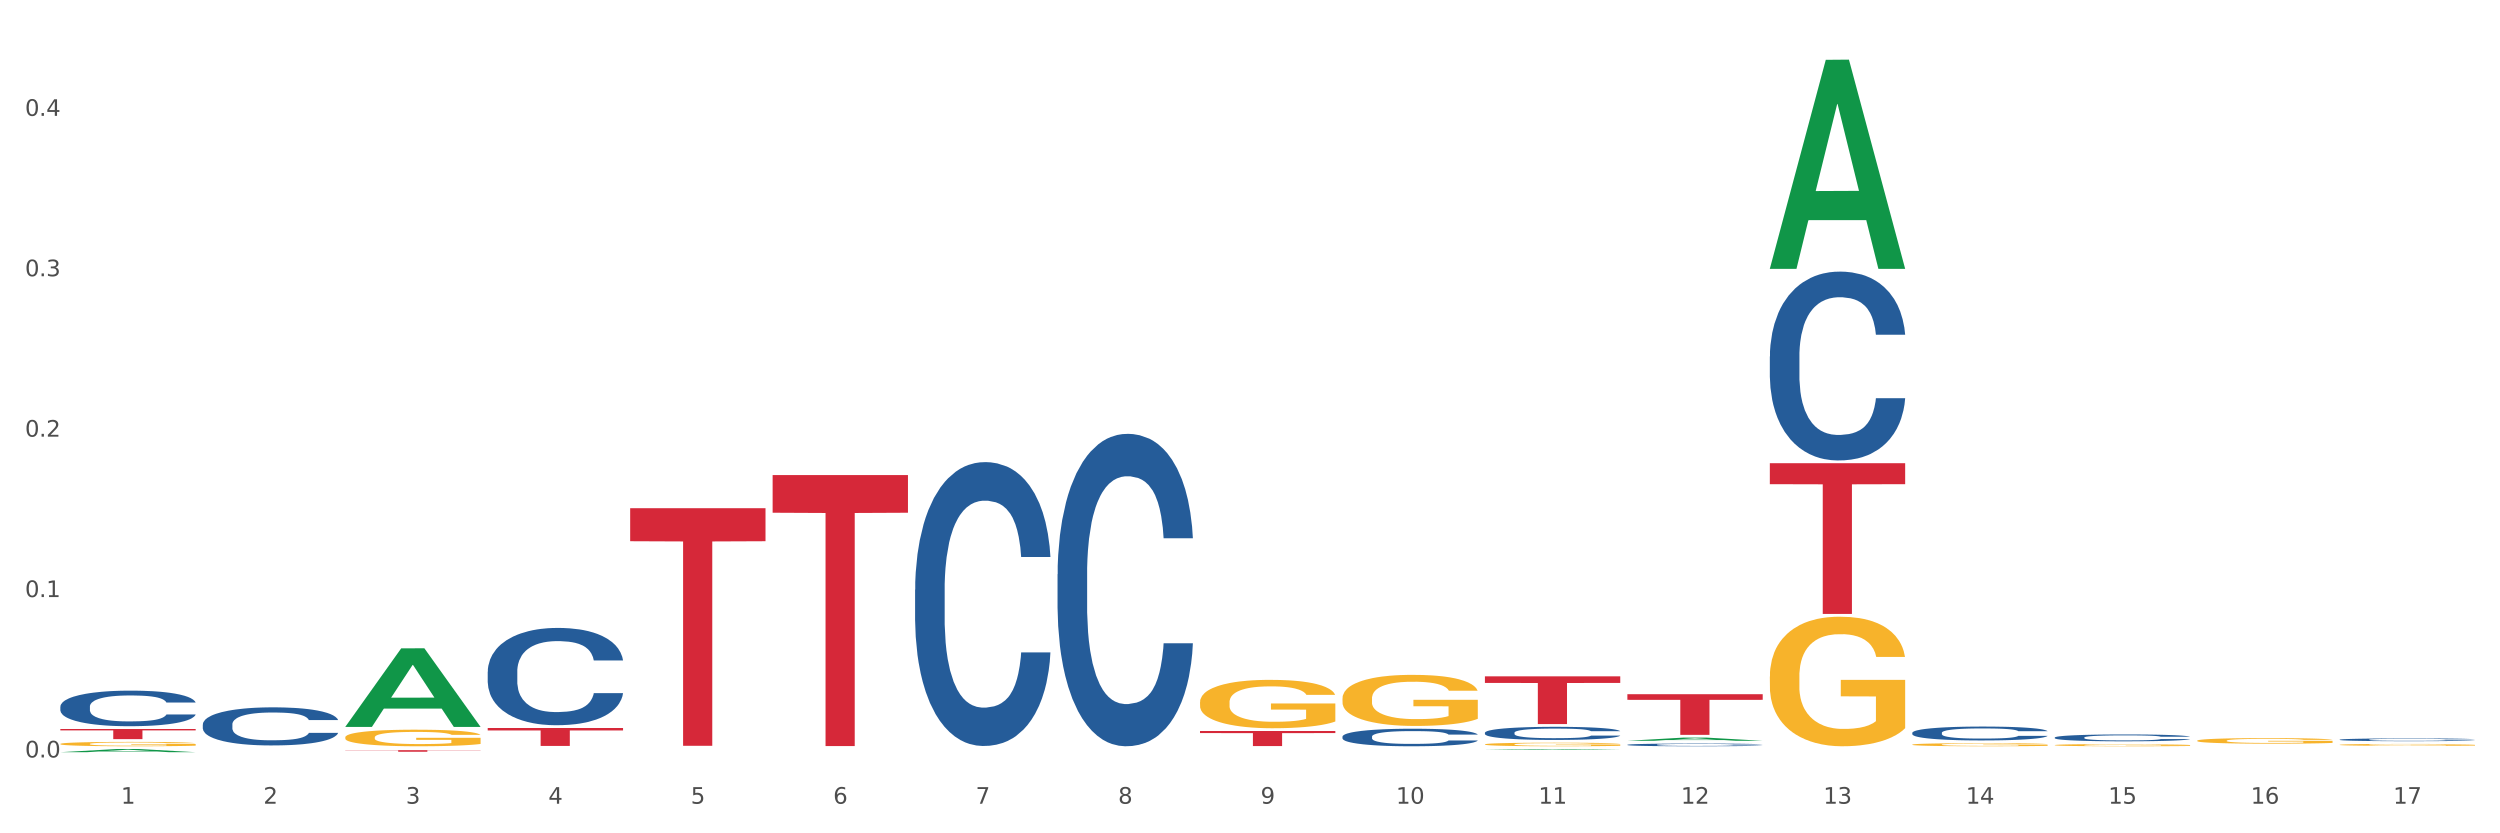 <?xml version="1.0" encoding="utf-8" standalone="no"?>
<!DOCTYPE svg PUBLIC "-//W3C//DTD SVG 1.1//EN"
  "http://www.w3.org/Graphics/SVG/1.1/DTD/svg11.dtd">
<svg xmlns:xlink="http://www.w3.org/1999/xlink" width="1080pt" height="360pt" viewBox="0 0 1080 360" xmlns="http://www.w3.org/2000/svg" version="1.1">
 <rect x="0" y="0" width="1080" height="360" fill="#333333" stroke="none"/>
 <defs>
  <style type="text/css">*{stroke-linejoin: round; stroke-linecap: butt}</style>
 </defs>
 <g id="figure_1">
  <g id="patch_1">
   <path d="M 0 360 
L 1080 360 
L 1080 0 
L 0 0 
z
" style="fill: #ffffff; stroke: #ffffff; stroke-linejoin: miter"/>
  </g>
  <g id="axes_1">
   <g id="matplotlib.axis_1">
    <g id="xtick_1">
     <g id="text_1">
      <!-- 1 -->
      <g style="fill: #4d4d4d" transform="translate(52.245 347.204) scale(0.096 -0.096)">
       <defs>
        <path id="DejaVuSans-31" d="M 794 531 
L 1825 531 
L 1825 4091 
L 703 3866 
L 703 4441 
L 1819 4666 
L 2450 4666 
L 2450 531 
L 3481 531 
L 3481 0 
L 794 0 
L 794 531 
z
" transform="scale(0.016)"/>
       </defs>
       <use xlink:href="#DejaVuSans-31"/>
      </g>
     </g>
    </g>
    <g id="xtick_2">
     <g id="text_2">
      <!-- 2 -->
      <g style="fill: #4d4d4d" transform="translate(113.787 347.204) scale(0.096 -0.096)">
       <defs>
        <path id="DejaVuSans-32" d="M 1228 531 
L 3431 531 
L 3431 0 
L 469 0 
L 469 531 
Q 828 903 1448 1529 
Q 2069 2156 2228 2338 
Q 2531 2678 2651 2914 
Q 2772 3150 2772 3378 
Q 2772 3750 2511 3984 
Q 2250 4219 1831 4219 
Q 1534 4219 1204 4116 
Q 875 4013 500 3803 
L 500 4441 
Q 881 4594 1212 4672 
Q 1544 4750 1819 4750 
Q 2544 4750 2975 4387 
Q 3406 4025 3406 3419 
Q 3406 3131 3298 2873 
Q 3191 2616 2906 2266 
Q 2828 2175 2409 1742 
Q 1991 1309 1228 531 
z
" transform="scale(0.016)"/>
       </defs>
       <use xlink:href="#DejaVuSans-32"/>
      </g>
     </g>
    </g>
    <g id="xtick_3">
     <g id="text_3">
      <!-- 3 -->
      <g style="fill: #4d4d4d" transform="translate(175.329 347.204) scale(0.096 -0.096)">
       <defs>
        <path id="DejaVuSans-33" d="M 2597 2516 
Q 3050 2419 3304 2112 
Q 3559 1806 3559 1356 
Q 3559 666 3084 287 
Q 2609 -91 1734 -91 
Q 1441 -91 1130 -33 
Q 819 25 488 141 
L 488 750 
Q 750 597 1062 519 
Q 1375 441 1716 441 
Q 2309 441 2620 675 
Q 2931 909 2931 1356 
Q 2931 1769 2642 2001 
Q 2353 2234 1838 2234 
L 1294 2234 
L 1294 2753 
L 1863 2753 
Q 2328 2753 2575 2939 
Q 2822 3125 2822 3475 
Q 2822 3834 2567 4026 
Q 2313 4219 1838 4219 
Q 1578 4219 1281 4162 
Q 984 4106 628 3988 
L 628 4550 
Q 988 4650 1302 4700 
Q 1616 4750 1894 4750 
Q 2613 4750 3031 4423 
Q 3450 4097 3450 3541 
Q 3450 3153 3228 2886 
Q 3006 2619 2597 2516 
z
" transform="scale(0.016)"/>
       </defs>
       <use xlink:href="#DejaVuSans-33"/>
      </g>
     </g>
    </g>
    <g id="xtick_4">
     <g id="text_4">
      <!-- 4 -->
      <g style="fill: #4d4d4d" transform="translate(236.871 347.204) scale(0.096 -0.096)">
       <defs>
        <path id="DejaVuSans-34" d="M 2419 4116 
L 825 1625 
L 2419 1625 
L 2419 4116 
z
M 2253 4666 
L 3047 4666 
L 3047 1625 
L 3713 1625 
L 3713 1100 
L 3047 1100 
L 3047 0 
L 2419 0 
L 2419 1100 
L 313 1100 
L 313 1709 
L 2253 4666 
z
" transform="scale(0.016)"/>
       </defs>
       <use xlink:href="#DejaVuSans-34"/>
      </g>
     </g>
    </g>
    <g id="xtick_5">
     <g id="text_5">
      <!-- 5 -->
      <g style="fill: #4d4d4d" transform="translate(298.412 347.204) scale(0.096 -0.096)">
       <defs>
        <path id="DejaVuSans-35" d="M 691 4666 
L 3169 4666 
L 3169 4134 
L 1269 4134 
L 1269 2991 
Q 1406 3038 1543 3061 
Q 1681 3084 1819 3084 
Q 2600 3084 3056 2656 
Q 3513 2228 3513 1497 
Q 3513 744 3044 326 
Q 2575 -91 1722 -91 
Q 1428 -91 1123 -41 
Q 819 9 494 109 
L 494 744 
Q 775 591 1075 516 
Q 1375 441 1709 441 
Q 2250 441 2565 725 
Q 2881 1009 2881 1497 
Q 2881 1984 2565 2268 
Q 2250 2553 1709 2553 
Q 1456 2553 1204 2497 
Q 953 2441 691 2322 
L 691 4666 
z
" transform="scale(0.016)"/>
       </defs>
       <use xlink:href="#DejaVuSans-35"/>
      </g>
     </g>
    </g>
    <g id="xtick_6">
     <g id="text_6">
      <!-- 6 -->
      <g style="fill: #4d4d4d" transform="translate(359.954 347.204) scale(0.096 -0.096)">
       <defs>
        <path id="DejaVuSans-36" d="M 2113 2584 
Q 1688 2584 1439 2293 
Q 1191 2003 1191 1497 
Q 1191 994 1439 701 
Q 1688 409 2113 409 
Q 2538 409 2786 701 
Q 3034 994 3034 1497 
Q 3034 2003 2786 2293 
Q 2538 2584 2113 2584 
z
M 3366 4563 
L 3366 3988 
Q 3128 4100 2886 4159 
Q 2644 4219 2406 4219 
Q 1781 4219 1451 3797 
Q 1122 3375 1075 2522 
Q 1259 2794 1537 2939 
Q 1816 3084 2150 3084 
Q 2853 3084 3261 2657 
Q 3669 2231 3669 1497 
Q 3669 778 3244 343 
Q 2819 -91 2113 -91 
Q 1303 -91 875 529 
Q 447 1150 447 2328 
Q 447 3434 972 4092 
Q 1497 4750 2381 4750 
Q 2619 4750 2861 4703 
Q 3103 4656 3366 4563 
z
" transform="scale(0.016)"/>
       </defs>
       <use xlink:href="#DejaVuSans-36"/>
      </g>
     </g>
    </g>
    <g id="xtick_7">
     <g id="text_7">
      <!-- 7 -->
      <g style="fill: #4d4d4d" transform="translate(421.496 347.204) scale(0.096 -0.096)">
       <defs>
        <path id="DejaVuSans-37" d="M 525 4666 
L 3525 4666 
L 3525 4397 
L 1831 0 
L 1172 0 
L 2766 4134 
L 525 4134 
L 525 4666 
z
" transform="scale(0.016)"/>
       </defs>
       <use xlink:href="#DejaVuSans-37"/>
      </g>
     </g>
    </g>
    <g id="xtick_8">
     <g id="text_8">
      <!-- 8 -->
      <g style="fill: #4d4d4d" transform="translate(483.038 347.204) scale(0.096 -0.096)">
       <defs>
        <path id="DejaVuSans-38" d="M 2034 2216 
Q 1584 2216 1326 1975 
Q 1069 1734 1069 1313 
Q 1069 891 1326 650 
Q 1584 409 2034 409 
Q 2484 409 2743 651 
Q 3003 894 3003 1313 
Q 3003 1734 2745 1975 
Q 2488 2216 2034 2216 
z
M 1403 2484 
Q 997 2584 770 2862 
Q 544 3141 544 3541 
Q 544 4100 942 4425 
Q 1341 4750 2034 4750 
Q 2731 4750 3128 4425 
Q 3525 4100 3525 3541 
Q 3525 3141 3298 2862 
Q 3072 2584 2669 2484 
Q 3125 2378 3379 2068 
Q 3634 1759 3634 1313 
Q 3634 634 3220 271 
Q 2806 -91 2034 -91 
Q 1263 -91 848 271 
Q 434 634 434 1313 
Q 434 1759 690 2068 
Q 947 2378 1403 2484 
z
M 1172 3481 
Q 1172 3119 1398 2916 
Q 1625 2713 2034 2713 
Q 2441 2713 2670 2916 
Q 2900 3119 2900 3481 
Q 2900 3844 2670 4047 
Q 2441 4250 2034 4250 
Q 1625 4250 1398 4047 
Q 1172 3844 1172 3481 
z
" transform="scale(0.016)"/>
       </defs>
       <use xlink:href="#DejaVuSans-38"/>
      </g>
     </g>
    </g>
    <g id="xtick_9">
     <g id="text_9">
      <!-- 9 -->
      <g style="fill: #4d4d4d" transform="translate(544.58 347.204) scale(0.096 -0.096)">
       <defs>
        <path id="DejaVuSans-39" d="M 703 97 
L 703 672 
Q 941 559 1184 500 
Q 1428 441 1663 441 
Q 2288 441 2617 861 
Q 2947 1281 2994 2138 
Q 2813 1869 2534 1725 
Q 2256 1581 1919 1581 
Q 1219 1581 811 2004 
Q 403 2428 403 3163 
Q 403 3881 828 4315 
Q 1253 4750 1959 4750 
Q 2769 4750 3195 4129 
Q 3622 3509 3622 2328 
Q 3622 1225 3098 567 
Q 2575 -91 1691 -91 
Q 1453 -91 1209 -44 
Q 966 3 703 97 
z
M 1959 2075 
Q 2384 2075 2632 2365 
Q 2881 2656 2881 3163 
Q 2881 3666 2632 3958 
Q 2384 4250 1959 4250 
Q 1534 4250 1286 3958 
Q 1038 3666 1038 3163 
Q 1038 2656 1286 2365 
Q 1534 2075 1959 2075 
z
" transform="scale(0.016)"/>
       </defs>
       <use xlink:href="#DejaVuSans-39"/>
      </g>
     </g>
    </g>
    <g id="xtick_10">
     <g id="text_10">
      <!-- 10 -->
      <g style="fill: #4d4d4d" transform="translate(603.067 347.204) scale(0.096 -0.096)">
       <defs>
        <path id="DejaVuSans-30" d="M 2034 4250 
Q 1547 4250 1301 3770 
Q 1056 3291 1056 2328 
Q 1056 1369 1301 889 
Q 1547 409 2034 409 
Q 2525 409 2770 889 
Q 3016 1369 3016 2328 
Q 3016 3291 2770 3770 
Q 2525 4250 2034 4250 
z
M 2034 4750 
Q 2819 4750 3233 4129 
Q 3647 3509 3647 2328 
Q 3647 1150 3233 529 
Q 2819 -91 2034 -91 
Q 1250 -91 836 529 
Q 422 1150 422 2328 
Q 422 3509 836 4129 
Q 1250 4750 2034 4750 
z
" transform="scale(0.016)"/>
       </defs>
       <use xlink:href="#DejaVuSans-31"/>
       <use xlink:href="#DejaVuSans-30" transform="translate(63.623 0)"/>
      </g>
     </g>
    </g>
    <g id="xtick_11">
     <g id="text_11">
      <!-- 11 -->
      <g style="fill: #4d4d4d" transform="translate(664.609 347.204) scale(0.096 -0.096)">
       <use xlink:href="#DejaVuSans-31"/>
       <use xlink:href="#DejaVuSans-31" transform="translate(63.623 0)"/>
      </g>
     </g>
    </g>
    <g id="xtick_12">
     <g id="text_12">
      <!-- 12 -->
      <g style="fill: #4d4d4d" transform="translate(726.151 347.204) scale(0.096 -0.096)">
       <use xlink:href="#DejaVuSans-31"/>
       <use xlink:href="#DejaVuSans-32" transform="translate(63.623 0)"/>
      </g>
     </g>
    </g>
    <g id="xtick_13">
     <g id="text_13">
      <!-- 13 -->
      <g style="fill: #4d4d4d" transform="translate(787.693 347.204) scale(0.096 -0.096)">
       <use xlink:href="#DejaVuSans-31"/>
       <use xlink:href="#DejaVuSans-33" transform="translate(63.623 0)"/>
      </g>
     </g>
    </g>
    <g id="xtick_14">
     <g id="text_14">
      <!-- 14 -->
      <g style="fill: #4d4d4d" transform="translate(849.234 347.204) scale(0.096 -0.096)">
       <use xlink:href="#DejaVuSans-31"/>
       <use xlink:href="#DejaVuSans-34" transform="translate(63.623 0)"/>
      </g>
     </g>
    </g>
    <g id="xtick_15">
     <g id="text_15">
      <!-- 15 -->
      <g style="fill: #4d4d4d" transform="translate(910.776 347.204) scale(0.096 -0.096)">
       <use xlink:href="#DejaVuSans-31"/>
       <use xlink:href="#DejaVuSans-35" transform="translate(63.623 0)"/>
      </g>
     </g>
    </g>
    <g id="xtick_16">
     <g id="text_16">
      <!-- 16 -->
      <g style="fill: #4d4d4d" transform="translate(972.318 347.204) scale(0.096 -0.096)">
       <use xlink:href="#DejaVuSans-31"/>
       <use xlink:href="#DejaVuSans-36" transform="translate(63.623 0)"/>
      </g>
     </g>
    </g>
    <g id="xtick_17">
     <g id="text_17">
      <!-- 17 -->
      <g style="fill: #4d4d4d" transform="translate(1033.86 347.204) scale(0.096 -0.096)">
       <use xlink:href="#DejaVuSans-31"/>
       <use xlink:href="#DejaVuSans-37" transform="translate(63.623 0)"/>
      </g>
     </g>
    </g>
    <g id="xtick_18"/>
    <g id="xtick_19"/>
    <g id="xtick_20"/>
    <g id="xtick_21"/>
    <g id="xtick_22"/>
    <g id="xtick_23"/>
    <g id="xtick_24"/>
    <g id="xtick_25"/>
    <g id="xtick_26"/>
    <g id="xtick_27"/>
    <g id="xtick_28"/>
    <g id="xtick_29"/>
    <g id="xtick_30"/>
    <g id="xtick_31"/>
    <g id="xtick_32"/>
    <g id="xtick_33"/>
   </g>
   <g id="matplotlib.axis_2">
    <g id="ytick_1">
     <g id="text_18">
      <!-- 0.0 -->
      <g style="fill: #4d4d4d" transform="translate(10.8 327.228) scale(0.096 -0.096)">
       <defs>
        <path id="DejaVuSans-2e" d="M 684 794 
L 1344 794 
L 1344 0 
L 684 0 
L 684 794 
z
" transform="scale(0.016)"/>
       </defs>
       <use xlink:href="#DejaVuSans-30"/>
       <use xlink:href="#DejaVuSans-2e" transform="translate(63.623 0)"/>
       <use xlink:href="#DejaVuSans-30" transform="translate(95.41 0)"/>
      </g>
     </g>
    </g>
    <g id="ytick_2">
     <g id="text_19">
      <!-- 0.1 -->
      <g style="fill: #4d4d4d" transform="translate(10.8 257.933) scale(0.096 -0.096)">
       <use xlink:href="#DejaVuSans-30"/>
       <use xlink:href="#DejaVuSans-2e" transform="translate(63.623 0)"/>
       <use xlink:href="#DejaVuSans-31" transform="translate(95.41 0)"/>
      </g>
     </g>
    </g>
    <g id="ytick_3">
     <g id="text_20">
      <!-- 0.2 -->
      <g style="fill: #4d4d4d" transform="translate(10.8 188.638) scale(0.096 -0.096)">
       <use xlink:href="#DejaVuSans-30"/>
       <use xlink:href="#DejaVuSans-2e" transform="translate(63.623 0)"/>
       <use xlink:href="#DejaVuSans-32" transform="translate(95.41 0)"/>
      </g>
     </g>
    </g>
    <g id="ytick_4">
     <g id="text_21">
      <!-- 0.3 -->
      <g style="fill: #4d4d4d" transform="translate(10.8 119.342) scale(0.096 -0.096)">
       <use xlink:href="#DejaVuSans-30"/>
       <use xlink:href="#DejaVuSans-2e" transform="translate(63.623 0)"/>
       <use xlink:href="#DejaVuSans-33" transform="translate(95.41 0)"/>
      </g>
     </g>
    </g>
    <g id="ytick_5">
     <g id="text_22">
      <!-- 0.4 -->
      <g style="fill: #4d4d4d" transform="translate(10.8 50.047) scale(0.096 -0.096)">
       <use xlink:href="#DejaVuSans-30"/>
       <use xlink:href="#DejaVuSans-2e" transform="translate(63.623 0)"/>
       <use xlink:href="#DejaVuSans-34" transform="translate(95.41 0)"/>
      </g>
     </g>
    </g>
    <g id="ytick_6"/>
    <g id="ytick_7"/>
    <g id="ytick_8"/>
    <g id="ytick_9"/>
   </g>
   <g id="PolyCollection_1">
    <path d="M 26.067 324.947 
L 26.127 324.946 
L 50.236 323.582 
L 60.242 323.581 
L 84.532 324.95 
L 72.959 324.95 
L 67.716 324.631 
L 42.823 324.631 
L 42.642 324.636 
L 37.579 324.95 
L 26.067 324.95 
L 26.067 324.947 
L 45.957 324.441 
L 64.581 324.439 
L 55.36 323.873 
L 55.239 323.87 
L 55.119 323.874 
L 45.897 324.439 
L 45.957 324.441 
L 26.067 324.947 
z
" clip-path="url(#pd839d6165e)" style="fill: #109648"/>
    <path d="M 87.609 323.746 
L 87.669 323.746 
L 111.778 323.736 
L 121.783 323.736 
L 146.073 323.746 
L 134.501 323.746 
L 129.257 323.744 
L 104.365 323.744 
L 104.184 323.744 
L 99.121 323.746 
L 87.609 323.746 
L 87.609 323.746 
L 107.499 323.742 
L 126.123 323.742 
L 116.901 323.738 
L 116.781 323.738 
L 116.66 323.738 
L 107.439 323.742 
L 107.499 323.742 
L 87.609 323.746 
z
" clip-path="url(#pd839d6165e)" style="fill: #109648"/>
    <path d="M 149.151 313.97 
L 149.211 313.938 
L 173.32 280.085 
L 183.325 280.053 
L 207.615 314.034 
L 196.043 314.034 
L 190.799 306.121 
L 165.906 306.121 
L 165.726 306.249 
L 160.663 314.034 
L 149.151 314.034 
L 149.151 313.97 
L 169.041 301.399 
L 187.665 301.367 
L 178.443 287.296 
L 178.323 287.232 
L 178.202 287.328 
L 168.98 301.367 
L 169.041 301.399 
L 149.151 313.97 
z
" clip-path="url(#pd839d6165e)" style="fill: #109648"/>
    <path d="M 26.067 305.26 
L 26.136 305.246 
L 26.136 304.853 
L 26.343 304.32 
L 27.104 303.337 
L 28.071 302.593 
L 29.73 301.723 
L 30.628 301.358 
L 31.803 300.951 
L 34.222 300.292 
L 36.986 299.73 
L 38.921 299.421 
L 40.372 299.225 
L 43.62 298.874 
L 45.486 298.72 
L 47.421 298.593 
L 49.08 298.509 
L 51.844 298.411 
L 54.055 298.369 
L 56.612 298.355 
L 58.755 298.369 
L 61.588 298.425 
L 65.735 298.593 
L 67.324 298.691 
L 69.466 298.86 
L 71.678 299.084 
L 73.475 299.309 
L 75.548 299.632 
L 77.69 300.053 
L 79.763 300.586 
L 81.215 301.078 
L 82.389 301.597 
L 83.426 302.228 
L 84.186 302.916 
L 84.532 303.492 
L 71.885 303.492 
L 71.54 302.972 
L 70.848 302.411 
L 70.157 302.032 
L 69.397 301.723 
L 68.222 301.372 
L 67.186 301.148 
L 65.458 300.881 
L 63.869 300.713 
L 62.556 300.614 
L 60.966 300.53 
L 57.58 300.446 
L 55.161 300.446 
L 53.641 300.474 
L 51.775 300.544 
L 50.185 300.642 
L 48.32 300.811 
L 46.868 300.993 
L 45.417 301.232 
L 44.588 301.4 
L 43.344 301.709 
L 42.515 301.962 
L 41.409 302.397 
L 40.787 302.706 
L 39.681 303.506 
L 39.197 304.095 
L 38.99 304.502 
L 38.852 304.951 
L 38.852 307.141 
L 39.266 308.123 
L 39.612 308.544 
L 40.165 309.022 
L 41.201 309.639 
L 42.722 310.243 
L 44.311 310.678 
L 45.624 310.945 
L 46.868 311.141 
L 48.112 311.295 
L 49.633 311.436 
L 50.876 311.52 
L 52.742 311.604 
L 54.954 311.646 
L 56.681 311.646 
L 60.206 311.576 
L 61.795 311.506 
L 63.316 311.408 
L 64.974 311.253 
L 66.287 311.085 
L 67.048 310.959 
L 68.291 310.692 
L 69.259 310.411 
L 70.088 310.088 
L 70.641 309.808 
L 71.263 309.387 
L 71.747 308.909 
L 71.885 308.657 
L 84.532 308.657 
L 84.255 309.162 
L 83.772 309.653 
L 82.804 310.313 
L 82.044 310.692 
L 80.869 311.155 
L 79.625 311.548 
L 77.897 311.983 
L 76.308 312.306 
L 74.649 312.587 
L 72.853 312.839 
L 69.605 313.19 
L 68.43 313.289 
L 65.942 313.457 
L 64.007 313.555 
L 61.173 313.653 
L 58.271 313.71 
L 55.23 313.724 
L 52.535 313.696 
L 49.563 313.611 
L 47.698 313.527 
L 45.624 313.401 
L 43.206 313.204 
L 40.925 312.966 
L 38.783 312.685 
L 36.779 312.362 
L 34.913 311.997 
L 32.494 311.394 
L 30.697 310.804 
L 29.384 310.257 
L 28.486 309.794 
L 27.587 309.204 
L 27.104 308.797 
L 26.343 307.815 
L 26.067 306.902 
L 26.067 305.26 
z
" clip-path="url(#pd839d6165e)" style="fill: #255c99"/>
    <path d="M 87.609 312.967 
L 87.678 312.952 
L 87.678 312.531 
L 87.885 311.96 
L 88.645 310.907 
L 89.613 310.111 
L 91.271 309.178 
L 92.17 308.788 
L 93.345 308.352 
L 95.763 307.645 
L 98.528 307.044 
L 100.463 306.713 
L 101.914 306.502 
L 105.162 306.126 
L 107.028 305.961 
L 108.963 305.826 
L 110.621 305.736 
L 113.386 305.63 
L 115.597 305.585 
L 118.154 305.57 
L 120.296 305.585 
L 123.13 305.645 
L 127.276 305.826 
L 128.866 305.931 
L 131.008 306.111 
L 133.22 306.352 
L 135.016 306.592 
L 137.09 306.938 
L 139.232 307.389 
L 141.305 307.961 
L 142.756 308.487 
L 143.931 309.043 
L 144.968 309.72 
L 145.728 310.456 
L 146.073 311.073 
L 133.427 311.073 
L 133.081 310.516 
L 132.39 309.915 
L 131.699 309.509 
L 130.939 309.178 
L 129.764 308.803 
L 128.728 308.562 
L 127 308.276 
L 125.41 308.096 
L 124.097 307.991 
L 122.508 307.9 
L 119.122 307.81 
L 116.703 307.81 
L 115.183 307.84 
L 113.317 307.916 
L 111.727 308.021 
L 109.861 308.201 
L 108.41 308.397 
L 106.959 308.652 
L 106.129 308.833 
L 104.886 309.163 
L 104.056 309.434 
L 102.951 309.9 
L 102.329 310.231 
L 101.223 311.088 
L 100.739 311.719 
L 100.532 312.155 
L 100.394 312.636 
L 100.394 314.982 
L 100.808 316.034 
L 101.154 316.485 
L 101.707 316.996 
L 102.743 317.658 
L 104.264 318.304 
L 105.853 318.77 
L 107.166 319.056 
L 108.41 319.267 
L 109.654 319.432 
L 111.174 319.582 
L 112.418 319.672 
L 114.284 319.763 
L 116.496 319.808 
L 118.223 319.808 
L 121.748 319.733 
L 123.337 319.657 
L 124.858 319.552 
L 126.516 319.387 
L 127.829 319.206 
L 128.589 319.071 
L 129.833 318.785 
L 130.801 318.485 
L 131.63 318.139 
L 132.183 317.838 
L 132.805 317.387 
L 133.289 316.876 
L 133.427 316.605 
L 146.073 316.605 
L 145.797 317.147 
L 145.313 317.673 
L 144.346 318.379 
L 143.586 318.785 
L 142.411 319.282 
L 141.167 319.703 
L 139.439 320.169 
L 137.85 320.514 
L 136.191 320.815 
L 134.394 321.086 
L 131.146 321.462 
L 129.971 321.567 
L 127.484 321.747 
L 125.549 321.852 
L 122.715 321.958 
L 119.813 322.018 
L 116.772 322.033 
L 114.077 322.003 
L 111.105 321.913 
L 109.239 321.822 
L 107.166 321.687 
L 104.747 321.477 
L 102.467 321.221 
L 100.324 320.92 
L 98.32 320.575 
L 96.454 320.184 
L 94.036 319.537 
L 92.239 318.906 
L 90.926 318.319 
L 90.028 317.823 
L 89.129 317.192 
L 88.645 316.756 
L 87.885 315.703 
L 87.609 314.726 
L 87.609 312.967 
z
" clip-path="url(#pd839d6165e)" style="fill: #255c99"/>
    <path d="M 764.568 200.114 
L 823.033 200.114 
L 823.033 209.162 
L 800.035 209.223 
L 800.035 265.224 
L 787.428 265.224 
L 787.428 209.223 
L 764.568 209.162 
L 764.568 200.175 
L 764.568 200.114 
z
" clip-path="url(#pd839d6165e)" style="fill: #d62839"/>
    <path d="M 887.652 318.614 
L 887.721 318.611 
L 887.721 318.535 
L 887.928 318.432 
L 888.688 318.242 
L 889.656 318.099 
L 891.314 317.93 
L 892.213 317.86 
L 893.388 317.781 
L 895.806 317.654 
L 898.571 317.545 
L 900.506 317.485 
L 901.957 317.447 
L 905.205 317.38 
L 907.071 317.35 
L 909.006 317.325 
L 910.664 317.309 
L 913.429 317.29 
L 915.64 317.282 
L 918.197 317.279 
L 920.339 317.282 
L 923.173 317.293 
L 927.319 317.325 
L 928.909 317.344 
L 931.051 317.377 
L 933.263 317.42 
L 935.059 317.464 
L 937.133 317.526 
L 939.275 317.607 
L 941.348 317.711 
L 942.799 317.806 
L 943.974 317.906 
L 945.011 318.028 
L 945.771 318.161 
L 946.116 318.272 
L 933.47 318.272 
L 933.124 318.172 
L 932.433 318.063 
L 931.742 317.99 
L 930.982 317.93 
L 929.807 317.863 
L 928.771 317.819 
L 927.043 317.768 
L 925.453 317.735 
L 924.14 317.716 
L 922.551 317.7 
L 919.165 317.683 
L 916.746 317.683 
L 915.226 317.689 
L 913.36 317.702 
L 911.77 317.721 
L 909.904 317.754 
L 908.453 317.789 
L 907.002 317.835 
L 906.173 317.868 
L 904.929 317.928 
L 904.099 317.976 
L 902.994 318.061 
L 902.372 318.12 
L 901.266 318.275 
L 900.782 318.389 
L 900.575 318.468 
L 900.437 318.554 
L 900.437 318.978 
L 900.851 319.168 
L 901.197 319.249 
L 901.75 319.341 
L 902.786 319.461 
L 904.307 319.577 
L 905.896 319.661 
L 907.209 319.713 
L 908.453 319.751 
L 909.697 319.781 
L 911.217 319.808 
L 912.461 319.824 
L 914.327 319.84 
L 916.539 319.849 
L 918.266 319.849 
L 921.791 319.835 
L 923.38 319.821 
L 924.901 319.802 
L 926.559 319.773 
L 927.872 319.74 
L 928.632 319.716 
L 929.876 319.664 
L 930.844 319.61 
L 931.673 319.547 
L 932.226 319.493 
L 932.848 319.412 
L 933.332 319.319 
L 933.47 319.271 
L 946.116 319.271 
L 945.84 319.368 
L 945.356 319.463 
L 944.389 319.591 
L 943.629 319.664 
L 942.454 319.754 
L 941.21 319.83 
L 939.482 319.914 
L 937.893 319.976 
L 936.234 320.03 
L 934.437 320.079 
L 931.189 320.147 
L 930.014 320.166 
L 927.527 320.199 
L 925.592 320.217 
L 922.758 320.236 
L 919.856 320.247 
L 916.815 320.25 
L 914.12 320.245 
L 911.148 320.228 
L 909.282 320.212 
L 907.209 320.188 
L 904.79 320.15 
L 902.51 320.104 
L 900.368 320.049 
L 898.363 319.987 
L 896.497 319.916 
L 894.079 319.8 
L 892.282 319.686 
L 890.969 319.58 
L 890.071 319.49 
L 889.172 319.376 
L 888.688 319.298 
L 887.928 319.108 
L 887.652 318.931 
L 887.652 318.614 
z
" clip-path="url(#pd839d6165e)" style="fill: #255c99"/>
    <path d="M 1010.735 319.532 
L 1010.804 319.531 
L 1010.804 319.5 
L 1011.012 319.458 
L 1011.772 319.381 
L 1012.739 319.323 
L 1014.398 319.255 
L 1015.296 319.227 
L 1016.471 319.195 
L 1018.89 319.143 
L 1021.654 319.099 
L 1023.589 319.075 
L 1025.041 319.06 
L 1028.289 319.033 
L 1030.154 319.02 
L 1032.089 319.011 
L 1033.748 319.004 
L 1036.512 318.996 
L 1038.724 318.993 
L 1041.281 318.992 
L 1043.423 318.993 
L 1046.256 318.997 
L 1050.403 319.011 
L 1051.992 319.018 
L 1054.135 319.031 
L 1056.346 319.049 
L 1058.143 319.067 
L 1060.216 319.092 
L 1062.358 319.125 
L 1064.432 319.166 
L 1065.883 319.205 
L 1067.058 319.245 
L 1068.094 319.295 
L 1068.854 319.348 
L 1069.2 319.393 
L 1056.553 319.393 
L 1056.208 319.353 
L 1055.517 319.309 
L 1054.826 319.279 
L 1054.066 319.255 
L 1052.891 319.228 
L 1051.854 319.21 
L 1050.126 319.189 
L 1048.537 319.176 
L 1047.224 319.169 
L 1045.634 319.162 
L 1042.248 319.155 
L 1039.829 319.155 
L 1038.309 319.158 
L 1036.443 319.163 
L 1034.854 319.171 
L 1032.988 319.184 
L 1031.537 319.198 
L 1030.085 319.217 
L 1029.256 319.23 
L 1028.012 319.254 
L 1027.183 319.274 
L 1026.077 319.308 
L 1025.455 319.332 
L 1024.349 319.394 
L 1023.866 319.441 
L 1023.658 319.472 
L 1023.52 319.507 
L 1023.52 319.679 
L 1023.935 319.755 
L 1024.28 319.788 
L 1024.833 319.826 
L 1025.87 319.874 
L 1027.39 319.921 
L 1028.98 319.955 
L 1030.293 319.976 
L 1031.537 319.991 
L 1032.781 320.003 
L 1034.301 320.014 
L 1035.545 320.021 
L 1037.411 320.027 
L 1039.622 320.031 
L 1041.35 320.031 
L 1044.874 320.025 
L 1046.464 320.02 
L 1047.984 320.012 
L 1049.643 320 
L 1050.956 319.987 
L 1051.716 319.977 
L 1052.96 319.956 
L 1053.927 319.934 
L 1054.757 319.909 
L 1055.309 319.887 
L 1055.931 319.854 
L 1056.415 319.817 
L 1056.553 319.797 
L 1069.2 319.797 
L 1068.924 319.837 
L 1068.44 319.875 
L 1067.472 319.927 
L 1066.712 319.956 
L 1065.537 319.992 
L 1064.293 320.023 
L 1062.566 320.057 
L 1060.976 320.082 
L 1059.318 320.104 
L 1057.521 320.124 
L 1054.273 320.151 
L 1053.098 320.159 
L 1050.61 320.172 
L 1048.675 320.18 
L 1045.842 320.188 
L 1042.939 320.192 
L 1039.899 320.193 
L 1037.203 320.191 
L 1034.232 320.184 
L 1032.366 320.178 
L 1030.293 320.168 
L 1027.874 320.152 
L 1025.593 320.134 
L 1023.451 320.112 
L 1021.447 320.087 
L 1019.581 320.058 
L 1017.162 320.011 
L 1015.365 319.965 
L 1014.052 319.922 
L 1013.154 319.886 
L 1012.256 319.84 
L 1011.772 319.808 
L 1011.012 319.731 
L 1010.735 319.66 
L 1010.735 319.532 
z
" clip-path="url(#pd839d6165e)" style="fill: #255c99"/>
    <path d="M 210.692 290.147 
L 210.761 290.108 
L 210.761 289.033 
L 210.969 287.575 
L 211.729 284.888 
L 212.696 282.853 
L 214.355 280.473 
L 215.253 279.475 
L 216.428 278.362 
L 218.847 276.557 
L 221.611 275.022 
L 223.546 274.177 
L 224.997 273.64 
L 228.246 272.68 
L 230.111 272.258 
L 232.046 271.912 
L 233.705 271.682 
L 236.469 271.413 
L 238.681 271.298 
L 241.238 271.26 
L 243.38 271.298 
L 246.213 271.452 
L 250.36 271.912 
L 251.949 272.181 
L 254.092 272.642 
L 256.303 273.256 
L 258.1 273.87 
L 260.173 274.753 
L 262.315 275.905 
L 264.389 277.363 
L 265.84 278.707 
L 267.015 280.127 
L 268.051 281.855 
L 268.811 283.736 
L 269.157 285.31 
L 256.51 285.31 
L 256.165 283.889 
L 255.474 282.354 
L 254.783 281.317 
L 254.023 280.473 
L 252.848 279.513 
L 251.811 278.899 
L 250.083 278.17 
L 248.494 277.709 
L 247.181 277.44 
L 245.591 277.21 
L 242.205 276.98 
L 239.786 276.98 
L 238.266 277.056 
L 236.4 277.248 
L 234.811 277.517 
L 232.945 277.978 
L 231.494 278.477 
L 230.042 279.129 
L 229.213 279.59 
L 227.969 280.435 
L 227.14 281.125 
L 226.034 282.316 
L 225.412 283.16 
L 224.306 285.348 
L 223.823 286.961 
L 223.615 288.074 
L 223.477 289.302 
L 223.477 295.291 
L 223.892 297.978 
L 224.237 299.13 
L 224.79 300.435 
L 225.827 302.124 
L 227.347 303.775 
L 228.937 304.965 
L 230.25 305.694 
L 231.494 306.231 
L 232.738 306.654 
L 234.258 307.038 
L 235.502 307.268 
L 237.368 307.498 
L 239.579 307.613 
L 241.307 307.613 
L 244.831 307.421 
L 246.421 307.23 
L 247.941 306.961 
L 249.6 306.539 
L 250.913 306.078 
L 251.673 305.732 
L 252.917 305.003 
L 253.884 304.235 
L 254.714 303.352 
L 255.266 302.585 
L 255.888 301.433 
L 256.372 300.128 
L 256.51 299.437 
L 269.157 299.437 
L 268.881 300.819 
L 268.397 302.162 
L 267.429 303.967 
L 266.669 305.003 
L 265.494 306.27 
L 264.25 307.345 
L 262.523 308.535 
L 260.933 309.418 
L 259.275 310.185 
L 257.478 310.876 
L 254.23 311.836 
L 253.055 312.105 
L 250.567 312.566 
L 248.632 312.834 
L 245.799 313.103 
L 242.896 313.257 
L 239.856 313.295 
L 237.16 313.218 
L 234.189 312.988 
L 232.323 312.757 
L 230.25 312.412 
L 227.831 311.875 
L 225.55 311.222 
L 223.408 310.454 
L 221.404 309.571 
L 219.538 308.573 
L 217.119 306.922 
L 215.322 305.31 
L 214.009 303.813 
L 213.111 302.546 
L 212.213 300.934 
L 211.729 299.821 
L 210.969 297.133 
L 210.692 294.638 
L 210.692 290.147 
z
" clip-path="url(#pd839d6165e)" style="fill: #255c99"/>
    <path d="M 395.318 254.734 
L 395.387 254.622 
L 395.387 251.486 
L 395.594 247.23 
L 396.354 239.39 
L 397.322 233.454 
L 398.98 226.51 
L 399.879 223.598 
L 401.054 220.35 
L 403.472 215.086 
L 406.237 210.606 
L 408.172 208.142 
L 409.623 206.574 
L 412.871 203.774 
L 414.737 202.542 
L 416.672 201.534 
L 418.33 200.862 
L 421.095 200.078 
L 423.306 199.742 
L 425.863 199.63 
L 428.005 199.742 
L 430.839 200.19 
L 434.985 201.534 
L 436.575 202.318 
L 438.717 203.662 
L 440.928 205.454 
L 442.725 207.246 
L 444.798 209.822 
L 446.941 213.182 
L 449.014 217.438 
L 450.465 221.358 
L 451.64 225.502 
L 452.677 230.542 
L 453.437 236.03 
L 453.782 240.622 
L 441.136 240.622 
L 440.79 236.478 
L 440.099 231.998 
L 439.408 228.974 
L 438.648 226.51 
L 437.473 223.71 
L 436.436 221.918 
L 434.709 219.79 
L 433.119 218.446 
L 431.806 217.662 
L 430.217 216.99 
L 426.83 216.318 
L 424.412 216.318 
L 422.891 216.542 
L 421.025 217.102 
L 419.436 217.886 
L 417.57 219.23 
L 416.119 220.686 
L 414.668 222.59 
L 413.838 223.934 
L 412.594 226.398 
L 411.765 228.414 
L 410.659 231.886 
L 410.037 234.35 
L 408.932 240.734 
L 408.448 245.438 
L 408.241 248.686 
L 408.102 252.27 
L 408.102 269.742 
L 408.517 277.582 
L 408.863 280.942 
L 409.415 284.75 
L 410.452 289.678 
L 411.972 294.494 
L 413.562 297.966 
L 414.875 300.094 
L 416.119 301.662 
L 417.363 302.894 
L 418.883 304.014 
L 420.127 304.686 
L 421.993 305.358 
L 424.204 305.694 
L 425.932 305.694 
L 429.457 305.134 
L 431.046 304.574 
L 432.566 303.79 
L 434.225 302.558 
L 435.538 301.214 
L 436.298 300.206 
L 437.542 298.078 
L 438.51 295.838 
L 439.339 293.262 
L 439.892 291.022 
L 440.514 287.662 
L 440.997 283.854 
L 441.136 281.838 
L 453.782 281.838 
L 453.506 285.87 
L 453.022 289.79 
L 452.055 295.054 
L 451.294 298.078 
L 450.12 301.774 
L 448.876 304.91 
L 447.148 308.382 
L 445.559 310.958 
L 443.9 313.198 
L 442.103 315.214 
L 438.855 318.014 
L 437.68 318.798 
L 435.192 320.142 
L 433.257 320.926 
L 430.424 321.71 
L 427.522 322.158 
L 424.481 322.27 
L 421.786 322.046 
L 418.814 321.374 
L 416.948 320.702 
L 414.875 319.694 
L 412.456 318.126 
L 410.176 316.222 
L 408.033 313.982 
L 406.029 311.406 
L 404.163 308.494 
L 401.745 303.678 
L 399.948 298.974 
L 398.635 294.606 
L 397.736 290.91 
L 396.838 286.206 
L 396.354 282.958 
L 395.594 275.118 
L 395.318 267.838 
L 395.318 254.734 
z
" clip-path="url(#pd839d6165e)" style="fill: #255c99"/>
    <path d="M 456.859 248.062 
L 456.928 247.938 
L 456.928 244.487 
L 457.136 239.803 
L 457.896 231.175 
L 458.863 224.642 
L 460.522 217 
L 461.42 213.795 
L 462.595 210.221 
L 465.014 204.428 
L 467.778 199.497 
L 469.713 196.785 
L 471.165 195.06 
L 474.413 191.978 
L 476.279 190.622 
L 478.214 189.513 
L 479.872 188.773 
L 482.636 187.911 
L 484.848 187.541 
L 487.405 187.418 
L 489.547 187.541 
L 492.38 188.034 
L 496.527 189.513 
L 498.116 190.376 
L 500.259 191.855 
L 502.47 193.827 
L 504.267 195.799 
L 506.34 198.634 
L 508.482 202.332 
L 510.556 207.016 
L 512.007 211.33 
L 513.182 215.891 
L 514.218 221.437 
L 514.979 227.477 
L 515.324 232.531 
L 502.677 232.531 
L 502.332 227.97 
L 501.641 223.04 
L 500.95 219.712 
L 500.19 217 
L 499.015 213.919 
L 497.978 211.946 
L 496.25 209.604 
L 494.661 208.125 
L 493.348 207.263 
L 491.759 206.523 
L 488.372 205.783 
L 485.954 205.783 
L 484.433 206.03 
L 482.567 206.646 
L 480.978 207.509 
L 479.112 208.988 
L 477.661 210.591 
L 476.209 212.686 
L 475.38 214.165 
L 474.136 216.877 
L 473.307 219.096 
L 472.201 222.917 
L 471.579 225.628 
L 470.474 232.654 
L 469.99 237.831 
L 469.782 241.406 
L 469.644 245.35 
L 469.644 264.579 
L 470.059 273.207 
L 470.404 276.905 
L 470.957 281.096 
L 471.994 286.519 
L 473.514 291.819 
L 475.104 295.64 
L 476.417 297.982 
L 477.661 299.708 
L 478.905 301.064 
L 480.425 302.296 
L 481.669 303.036 
L 483.535 303.775 
L 485.746 304.145 
L 487.474 304.145 
L 490.998 303.529 
L 492.588 302.913 
L 494.108 302.05 
L 495.767 300.694 
L 497.08 299.215 
L 497.84 298.105 
L 499.084 295.763 
L 500.051 293.298 
L 500.881 290.463 
L 501.434 287.998 
L 502.055 284.3 
L 502.539 280.109 
L 502.677 277.891 
L 515.324 277.891 
L 515.048 282.328 
L 514.564 286.642 
L 513.596 292.435 
L 512.836 295.763 
L 511.661 299.831 
L 510.417 303.282 
L 508.69 307.103 
L 507.1 309.938 
L 505.442 312.404 
L 503.645 314.622 
L 500.397 317.704 
L 499.222 318.567 
L 496.734 320.046 
L 494.799 320.909 
L 491.966 321.771 
L 489.063 322.264 
L 486.023 322.388 
L 483.327 322.141 
L 480.356 321.402 
L 478.49 320.662 
L 476.417 319.553 
L 473.998 317.827 
L 471.717 315.732 
L 469.575 313.266 
L 467.571 310.431 
L 465.705 307.227 
L 463.286 301.927 
L 461.49 296.75 
L 460.177 291.942 
L 459.278 287.875 
L 458.38 282.698 
L 457.896 279.123 
L 457.136 270.495 
L 456.859 262.483 
L 456.859 248.062 
z
" clip-path="url(#pd839d6165e)" style="fill: #255c99"/>
    <path d="M 579.943 318.212 
L 580.012 318.205 
L 580.012 318.011 
L 580.219 317.748 
L 580.98 317.263 
L 581.947 316.896 
L 583.606 316.466 
L 584.504 316.286 
L 585.679 316.085 
L 588.098 315.759 
L 590.862 315.482 
L 592.797 315.33 
L 594.248 315.233 
L 597.496 315.06 
L 599.362 314.983 
L 601.297 314.921 
L 602.956 314.88 
L 605.72 314.831 
L 607.931 314.81 
L 610.488 314.803 
L 612.631 314.81 
L 615.464 314.838 
L 619.61 314.921 
L 621.2 314.97 
L 623.342 315.053 
L 625.554 315.164 
L 627.35 315.274 
L 629.424 315.434 
L 631.566 315.642 
L 633.639 315.905 
L 635.09 316.147 
L 636.265 316.404 
L 637.302 316.716 
L 638.062 317.055 
L 638.408 317.339 
L 625.761 317.339 
L 625.415 317.083 
L 624.724 316.806 
L 624.033 316.619 
L 623.273 316.466 
L 622.098 316.293 
L 621.062 316.182 
L 619.334 316.05 
L 617.745 315.967 
L 616.432 315.919 
L 614.842 315.877 
L 611.456 315.836 
L 609.037 315.836 
L 607.517 315.849 
L 605.651 315.884 
L 604.061 315.933 
L 602.195 316.016 
L 600.744 316.106 
L 599.293 316.224 
L 598.464 316.307 
L 597.22 316.459 
L 596.39 316.584 
L 595.285 316.799 
L 594.663 316.951 
L 593.557 317.346 
L 593.073 317.637 
L 592.866 317.838 
L 592.728 318.06 
L 592.728 319.14 
L 593.142 319.625 
L 593.488 319.833 
L 594.041 320.069 
L 595.077 320.374 
L 596.598 320.672 
L 598.187 320.886 
L 599.5 321.018 
L 600.744 321.115 
L 601.988 321.191 
L 603.508 321.26 
L 604.752 321.302 
L 606.618 321.344 
L 608.83 321.364 
L 610.557 321.364 
L 614.082 321.33 
L 615.671 321.295 
L 617.192 321.247 
L 618.85 321.17 
L 620.163 321.087 
L 620.923 321.025 
L 622.167 320.893 
L 623.135 320.755 
L 623.964 320.595 
L 624.517 320.457 
L 625.139 320.249 
L 625.623 320.013 
L 625.761 319.889 
L 638.408 319.889 
L 638.131 320.138 
L 637.647 320.381 
L 636.68 320.706 
L 635.92 320.893 
L 634.745 321.122 
L 633.501 321.316 
L 631.773 321.531 
L 630.184 321.69 
L 628.525 321.829 
L 626.728 321.953 
L 623.48 322.127 
L 622.306 322.175 
L 619.818 322.258 
L 617.883 322.307 
L 615.049 322.355 
L 612.147 322.383 
L 609.106 322.39 
L 606.411 322.376 
L 603.439 322.334 
L 601.573 322.293 
L 599.5 322.23 
L 597.082 322.133 
L 594.801 322.016 
L 592.659 321.877 
L 590.655 321.718 
L 588.789 321.538 
L 586.37 321.24 
L 584.573 320.949 
L 583.26 320.679 
L 582.362 320.45 
L 581.463 320.159 
L 580.98 319.958 
L 580.219 319.473 
L 579.943 319.023 
L 579.943 318.212 
z
" clip-path="url(#pd839d6165e)" style="fill: #255c99"/>
    <path d="M 641.485 316.533 
L 641.554 316.528 
L 641.554 316.383 
L 641.761 316.186 
L 642.521 315.824 
L 643.489 315.549 
L 645.147 315.228 
L 646.046 315.094 
L 647.221 314.944 
L 649.639 314.7 
L 652.404 314.493 
L 654.339 314.379 
L 655.79 314.307 
L 659.038 314.177 
L 660.904 314.12 
L 662.839 314.074 
L 664.497 314.043 
L 667.262 314.007 
L 669.473 313.991 
L 672.03 313.986 
L 674.172 313.991 
L 677.006 314.012 
L 681.152 314.074 
L 682.742 314.11 
L 684.884 314.172 
L 687.095 314.255 
L 688.892 314.338 
L 690.965 314.457 
L 693.108 314.612 
L 695.181 314.809 
L 696.632 314.99 
L 697.807 315.182 
L 698.844 315.415 
L 699.604 315.668 
L 699.949 315.881 
L 687.303 315.881 
L 686.957 315.689 
L 686.266 315.482 
L 685.575 315.342 
L 684.815 315.228 
L 683.64 315.099 
L 682.603 315.016 
L 680.876 314.918 
L 679.286 314.856 
L 677.973 314.819 
L 676.384 314.788 
L 672.998 314.757 
L 670.579 314.757 
L 669.058 314.768 
L 667.193 314.793 
L 665.603 314.83 
L 663.737 314.892 
L 662.286 314.959 
L 660.835 315.047 
L 660.005 315.109 
L 658.761 315.223 
L 657.932 315.316 
L 656.826 315.477 
L 656.205 315.591 
L 655.099 315.886 
L 654.615 316.103 
L 654.408 316.253 
L 654.27 316.419 
L 654.27 317.227 
L 654.684 317.589 
L 655.03 317.744 
L 655.583 317.92 
L 656.619 318.148 
L 658.14 318.371 
L 659.729 318.531 
L 661.042 318.63 
L 662.286 318.702 
L 663.53 318.759 
L 665.05 318.811 
L 666.294 318.842 
L 668.16 318.873 
L 670.372 318.888 
L 672.099 318.888 
L 675.624 318.862 
L 677.213 318.837 
L 678.733 318.8 
L 680.392 318.743 
L 681.705 318.681 
L 682.465 318.635 
L 683.709 318.536 
L 684.677 318.433 
L 685.506 318.314 
L 686.059 318.21 
L 686.681 318.055 
L 687.165 317.879 
L 687.303 317.786 
L 699.949 317.786 
L 699.673 317.972 
L 699.189 318.153 
L 698.222 318.397 
L 697.462 318.536 
L 696.287 318.707 
L 695.043 318.852 
L 693.315 319.013 
L 691.726 319.132 
L 690.067 319.235 
L 688.27 319.328 
L 685.022 319.458 
L 683.847 319.494 
L 681.36 319.556 
L 679.425 319.592 
L 676.591 319.629 
L 673.689 319.649 
L 670.648 319.655 
L 667.953 319.644 
L 664.981 319.613 
L 663.115 319.582 
L 661.042 319.535 
L 658.623 319.463 
L 656.343 319.375 
L 654.2 319.271 
L 652.196 319.152 
L 650.33 319.018 
L 647.912 318.795 
L 646.115 318.578 
L 644.802 318.376 
L 643.903 318.205 
L 643.005 317.988 
L 642.521 317.837 
L 641.761 317.475 
L 641.485 317.139 
L 641.485 316.533 
z
" clip-path="url(#pd839d6165e)" style="fill: #255c99"/>
    <path d="M 703.026 321.744 
L 703.096 321.743 
L 703.096 321.713 
L 703.303 321.672 
L 704.063 321.597 
L 705.031 321.54 
L 706.689 321.474 
L 707.588 321.446 
L 708.762 321.415 
L 711.181 321.365 
L 713.945 321.322 
L 715.88 321.298 
L 717.332 321.283 
L 720.58 321.257 
L 722.446 321.245 
L 724.381 321.235 
L 726.039 321.229 
L 728.803 321.221 
L 731.015 321.218 
L 733.572 321.217 
L 735.714 321.218 
L 738.548 321.222 
L 742.694 321.235 
L 744.283 321.243 
L 746.426 321.256 
L 748.637 321.273 
L 750.434 321.29 
L 752.507 321.314 
L 754.65 321.347 
L 756.723 321.387 
L 758.174 321.425 
L 759.349 321.464 
L 760.385 321.513 
L 761.146 321.565 
L 761.491 321.609 
L 748.845 321.609 
L 748.499 321.569 
L 747.808 321.527 
L 747.117 321.498 
L 746.357 321.474 
L 745.182 321.447 
L 744.145 321.43 
L 742.418 321.41 
L 740.828 321.397 
L 739.515 321.389 
L 737.926 321.383 
L 734.539 321.377 
L 732.121 321.377 
L 730.6 321.379 
L 728.734 321.384 
L 727.145 321.392 
L 725.279 321.404 
L 723.828 321.418 
L 722.376 321.437 
L 721.547 321.449 
L 720.303 321.473 
L 719.474 321.492 
L 718.368 321.525 
L 717.746 321.549 
L 716.641 321.61 
L 716.157 321.655 
L 715.95 321.686 
L 715.811 321.72 
L 715.811 321.887 
L 716.226 321.962 
L 716.571 321.995 
L 717.124 322.031 
L 718.161 322.078 
L 719.681 322.124 
L 721.271 322.157 
L 722.584 322.178 
L 723.828 322.193 
L 725.072 322.205 
L 726.592 322.215 
L 727.836 322.222 
L 729.702 322.228 
L 731.913 322.231 
L 733.641 322.231 
L 737.165 322.226 
L 738.755 322.221 
L 740.275 322.213 
L 741.934 322.201 
L 743.247 322.188 
L 744.007 322.179 
L 745.251 322.158 
L 746.218 322.137 
L 747.048 322.112 
L 747.601 322.091 
L 748.223 322.059 
L 748.706 322.022 
L 748.845 322.003 
L 761.491 322.003 
L 761.215 322.042 
L 760.731 322.079 
L 759.763 322.13 
L 759.003 322.158 
L 757.828 322.194 
L 756.585 322.224 
L 754.857 322.257 
L 753.267 322.282 
L 751.609 322.303 
L 749.812 322.322 
L 746.564 322.349 
L 745.389 322.357 
L 742.901 322.369 
L 740.966 322.377 
L 738.133 322.384 
L 735.23 322.389 
L 732.19 322.39 
L 729.495 322.388 
L 726.523 322.381 
L 724.657 322.375 
L 722.584 322.365 
L 720.165 322.35 
L 717.885 322.332 
L 715.742 322.311 
L 713.738 322.286 
L 711.872 322.258 
L 709.453 322.212 
L 707.657 322.167 
L 706.344 322.125 
L 705.445 322.09 
L 704.547 322.045 
L 704.063 322.014 
L 703.303 321.939 
L 703.026 321.869 
L 703.026 321.744 
z
" clip-path="url(#pd839d6165e)" style="fill: #255c99"/>
    <path d="M 764.568 153.991 
L 764.637 153.917 
L 764.637 151.83 
L 764.845 148.999 
L 765.605 143.783 
L 766.572 139.834 
L 768.231 135.214 
L 769.129 133.276 
L 770.304 131.116 
L 772.723 127.613 
L 775.487 124.633 
L 777.422 122.994 
L 778.873 121.95 
L 782.121 120.088 
L 783.987 119.268 
L 785.922 118.597 
L 787.581 118.15 
L 790.345 117.629 
L 792.557 117.405 
L 795.114 117.331 
L 797.256 117.405 
L 800.089 117.703 
L 804.236 118.597 
L 805.825 119.119 
L 807.968 120.013 
L 810.179 121.205 
L 811.976 122.398 
L 814.049 124.111 
L 816.191 126.347 
L 818.265 129.178 
L 819.716 131.786 
L 820.891 134.543 
L 821.927 137.896 
L 822.687 141.547 
L 823.033 144.603 
L 810.386 144.603 
L 810.041 141.846 
L 809.35 138.865 
L 808.659 136.853 
L 807.898 135.214 
L 806.724 133.351 
L 805.687 132.159 
L 803.959 130.743 
L 802.37 129.849 
L 801.057 129.327 
L 799.467 128.88 
L 796.081 128.433 
L 793.662 128.433 
L 792.142 128.582 
L 790.276 128.955 
L 788.687 129.476 
L 786.821 130.37 
L 785.37 131.339 
L 783.918 132.606 
L 783.089 133.5 
L 781.845 135.139 
L 781.016 136.481 
L 779.91 138.79 
L 779.288 140.43 
L 778.182 144.677 
L 777.699 147.807 
L 777.491 149.967 
L 777.353 152.352 
L 777.353 163.976 
L 777.768 169.192 
L 778.113 171.427 
L 778.666 173.961 
L 779.703 177.239 
L 781.223 180.443 
L 782.813 182.753 
L 784.126 184.169 
L 785.37 185.212 
L 786.613 186.032 
L 788.134 186.777 
L 789.378 187.224 
L 791.244 187.671 
L 793.455 187.895 
L 795.183 187.895 
L 798.707 187.522 
L 800.297 187.15 
L 801.817 186.628 
L 803.476 185.808 
L 804.789 184.914 
L 805.549 184.244 
L 806.793 182.828 
L 807.76 181.338 
L 808.59 179.624 
L 809.142 178.134 
L 809.764 175.898 
L 810.248 173.365 
L 810.386 172.023 
L 823.033 172.023 
L 822.756 174.706 
L 822.273 177.314 
L 821.305 180.816 
L 820.545 182.828 
L 819.37 185.287 
L 818.126 187.373 
L 816.399 189.683 
L 814.809 191.397 
L 813.151 192.887 
L 811.354 194.228 
L 808.106 196.091 
L 806.931 196.613 
L 804.443 197.507 
L 802.508 198.029 
L 799.675 198.55 
L 796.772 198.848 
L 793.731 198.923 
L 791.036 198.774 
L 788.065 198.327 
L 786.199 197.88 
L 784.126 197.209 
L 781.707 196.166 
L 779.426 194.899 
L 777.284 193.409 
L 775.28 191.695 
L 773.414 189.758 
L 770.995 186.554 
L 769.198 183.424 
L 767.885 180.518 
L 766.987 178.059 
L 766.089 174.93 
L 765.605 172.769 
L 764.845 167.553 
L 764.568 162.709 
L 764.568 153.991 
z
" clip-path="url(#pd839d6165e)" style="fill: #255c99"/>
    <path d="M 826.11 316.568 
L 826.179 316.563 
L 826.179 316.41 
L 826.386 316.201 
L 827.147 315.818 
L 828.114 315.528 
L 829.773 315.188 
L 830.671 315.046 
L 831.846 314.887 
L 834.265 314.629 
L 837.029 314.41 
L 838.964 314.29 
L 840.415 314.213 
L 843.663 314.076 
L 845.529 314.016 
L 847.464 313.967 
L 849.123 313.934 
L 851.887 313.895 
L 854.098 313.879 
L 856.655 313.873 
L 858.798 313.879 
L 861.631 313.901 
L 865.778 313.967 
L 867.367 314.005 
L 869.509 314.071 
L 871.721 314.158 
L 873.518 314.246 
L 875.591 314.372 
L 877.733 314.536 
L 879.806 314.744 
L 881.258 314.936 
L 882.432 315.139 
L 883.469 315.385 
L 884.229 315.654 
L 884.575 315.878 
L 871.928 315.878 
L 871.583 315.676 
L 870.891 315.456 
L 870.2 315.309 
L 869.44 315.188 
L 868.265 315.051 
L 867.229 314.964 
L 865.501 314.859 
L 863.912 314.794 
L 862.599 314.755 
L 861.009 314.722 
L 857.623 314.69 
L 855.204 314.69 
L 853.684 314.701 
L 851.818 314.728 
L 850.228 314.766 
L 848.363 314.832 
L 846.911 314.903 
L 845.46 314.996 
L 844.631 315.062 
L 843.387 315.183 
L 842.558 315.281 
L 841.452 315.451 
L 840.83 315.572 
L 839.724 315.884 
L 839.24 316.114 
L 839.033 316.273 
L 838.895 316.448 
L 838.895 317.302 
L 839.309 317.686 
L 839.655 317.85 
L 840.208 318.036 
L 841.244 318.277 
L 842.765 318.513 
L 844.354 318.683 
L 845.667 318.787 
L 846.911 318.863 
L 848.155 318.924 
L 849.676 318.978 
L 850.919 319.011 
L 852.785 319.044 
L 854.997 319.061 
L 856.724 319.061 
L 860.249 319.033 
L 861.838 319.006 
L 863.359 318.968 
L 865.017 318.907 
L 866.33 318.842 
L 867.091 318.792 
L 868.335 318.688 
L 869.302 318.579 
L 870.131 318.453 
L 870.684 318.343 
L 871.306 318.179 
L 871.79 317.993 
L 871.928 317.894 
L 884.575 317.894 
L 884.298 318.091 
L 883.815 318.283 
L 882.847 318.54 
L 882.087 318.688 
L 880.912 318.869 
L 879.668 319.022 
L 877.94 319.192 
L 876.351 319.318 
L 874.692 319.428 
L 872.896 319.526 
L 869.648 319.663 
L 868.473 319.702 
L 865.985 319.767 
L 864.05 319.806 
L 861.216 319.844 
L 858.314 319.866 
L 855.273 319.871 
L 852.578 319.86 
L 849.606 319.827 
L 847.741 319.795 
L 845.667 319.745 
L 843.249 319.669 
L 840.968 319.576 
L 838.826 319.466 
L 836.822 319.34 
L 834.956 319.198 
L 832.537 318.962 
L 830.74 318.732 
L 829.427 318.518 
L 828.529 318.338 
L 827.63 318.108 
L 827.147 317.949 
L 826.386 317.565 
L 826.11 317.209 
L 826.11 316.568 
z
" clip-path="url(#pd839d6165e)" style="fill: #255c99"/>
    <path d="M 703.026 299.887 
L 761.491 299.887 
L 761.491 302.328 
L 738.493 302.345 
L 738.493 317.452 
L 725.886 317.452 
L 725.886 302.345 
L 703.026 302.328 
L 703.026 299.904 
L 703.026 299.887 
z
" clip-path="url(#pd839d6165e)" style="fill: #d62839"/>
    <path d="M 518.401 303.358 
L 518.47 303.339 
L 518.47 302.651 
L 518.608 302.059 
L 519.298 300.628 
L 520.334 299.444 
L 521.093 298.814 
L 521.852 298.298 
L 522.75 297.783 
L 523.854 297.248 
L 525.856 296.466 
L 527.098 296.065 
L 528.617 295.645 
L 531.378 295.034 
L 533.38 294.69 
L 535.45 294.404 
L 538.833 294.06 
L 541.042 293.907 
L 543.388 293.793 
L 546.218 293.717 
L 548.358 293.697 
L 553.052 293.755 
L 557.055 293.927 
L 558.988 294.06 
L 561.473 294.289 
L 562.785 294.442 
L 564.924 294.747 
L 567.133 295.148 
L 568.652 295.492 
L 570.93 296.141 
L 572.655 296.79 
L 574.243 297.592 
L 575.071 298.146 
L 575.692 298.661 
L 576.245 299.253 
L 576.797 300.188 
L 564.372 300.188 
L 563.889 299.52 
L 563.13 298.89 
L 562.025 298.279 
L 561.059 297.898 
L 559.402 297.42 
L 557.884 297.115 
L 556.296 296.886 
L 554.363 296.695 
L 552.845 296.599 
L 550.705 296.523 
L 546.495 296.542 
L 543.665 296.695 
L 541.732 296.886 
L 540.489 297.058 
L 539.385 297.248 
L 538.142 297.516 
L 536.693 297.917 
L 535.658 298.279 
L 534.622 298.738 
L 533.794 299.196 
L 533.035 299.73 
L 532.413 300.303 
L 531.93 300.895 
L 531.516 301.62 
L 531.171 302.823 
L 531.171 305.439 
L 531.309 306.03 
L 531.654 306.813 
L 532.068 307.405 
L 532.758 308.111 
L 533.38 308.589 
L 534.553 309.276 
L 535.865 309.849 
L 536.9 310.211 
L 537.935 310.517 
L 539.73 310.937 
L 541.732 311.281 
L 543.457 311.491 
L 545.804 311.681 
L 547.392 311.758 
L 548.772 311.796 
L 552.155 311.796 
L 554.571 311.739 
L 557.263 311.605 
L 559.333 311.433 
L 561.059 311.223 
L 562.992 310.88 
L 564.234 310.555 
L 564.234 306.565 
L 549.049 306.546 
L 549.049 303.892 
L 576.866 303.892 
L 576.866 311.681 
L 575.692 312.082 
L 574.381 312.445 
L 573 312.77 
L 570.93 313.171 
L 568.445 313.552 
L 566.236 313.82 
L 563.889 314.049 
L 561.128 314.259 
L 557.539 314.45 
L 555.33 314.526 
L 552.569 314.583 
L 549.325 314.602 
L 546.495 314.564 
L 543.734 314.469 
L 540.834 314.297 
L 538.004 314.049 
L 535.865 313.801 
L 533.725 313.495 
L 531.447 313.094 
L 529.652 312.712 
L 528.272 312.369 
L 526.753 311.93 
L 525.097 311.357 
L 523.854 310.841 
L 522.75 310.307 
L 521.576 309.62 
L 520.748 309.028 
L 519.92 308.283 
L 519.437 307.73 
L 518.884 306.87 
L 518.47 305.668 
L 518.401 303.358 
z
" clip-path="url(#pd839d6165e)" style="fill: #f7b32b"/>
    <path d="M 579.943 301.738 
L 580.012 301.717 
L 580.012 300.992 
L 580.15 300.367 
L 580.84 298.855 
L 581.876 297.605 
L 582.635 296.939 
L 583.394 296.395 
L 584.292 295.851 
L 585.396 295.286 
L 587.398 294.46 
L 588.64 294.036 
L 590.159 293.593 
L 592.92 292.948 
L 594.921 292.585 
L 596.992 292.282 
L 600.375 291.92 
L 602.583 291.758 
L 604.93 291.637 
L 607.76 291.557 
L 609.9 291.536 
L 614.594 291.597 
L 618.597 291.778 
L 620.53 291.92 
L 623.015 292.161 
L 624.326 292.323 
L 626.466 292.645 
L 628.675 293.069 
L 630.194 293.432 
L 632.471 294.117 
L 634.197 294.802 
L 635.785 295.649 
L 636.613 296.234 
L 637.234 296.778 
L 637.786 297.403 
L 638.339 298.391 
L 625.914 298.391 
L 625.431 297.685 
L 624.672 297.02 
L 623.567 296.375 
L 622.601 295.972 
L 620.944 295.468 
L 619.426 295.145 
L 617.838 294.903 
L 615.905 294.702 
L 614.387 294.601 
L 612.247 294.52 
L 608.036 294.54 
L 605.206 294.702 
L 603.274 294.903 
L 602.031 295.085 
L 600.927 295.286 
L 599.684 295.569 
L 598.235 295.992 
L 597.199 296.375 
L 596.164 296.859 
L 595.336 297.343 
L 594.576 297.907 
L 593.955 298.512 
L 593.472 299.137 
L 593.058 299.903 
L 592.713 301.173 
L 592.713 303.935 
L 592.851 304.56 
L 593.196 305.387 
L 593.61 306.012 
L 594.3 306.758 
L 594.921 307.262 
L 596.095 307.987 
L 597.406 308.592 
L 598.442 308.975 
L 599.477 309.298 
L 601.272 309.741 
L 603.274 310.104 
L 604.999 310.326 
L 607.346 310.528 
L 608.934 310.608 
L 610.314 310.648 
L 613.696 310.648 
L 616.112 310.588 
L 618.804 310.447 
L 620.875 310.265 
L 622.601 310.044 
L 624.533 309.681 
L 625.776 309.338 
L 625.776 305.125 
L 610.59 305.104 
L 610.59 302.302 
L 638.408 302.302 
L 638.408 310.528 
L 637.234 310.951 
L 635.923 311.334 
L 634.542 311.677 
L 632.471 312.1 
L 629.986 312.503 
L 627.778 312.785 
L 625.431 313.027 
L 622.67 313.249 
L 619.08 313.451 
L 616.872 313.531 
L 614.111 313.592 
L 610.866 313.612 
L 608.036 313.572 
L 605.275 313.471 
L 602.376 313.289 
L 599.546 313.027 
L 597.406 312.765 
L 595.267 312.443 
L 592.989 312.019 
L 591.194 311.616 
L 589.814 311.253 
L 588.295 310.79 
L 586.638 310.185 
L 585.396 309.64 
L 584.292 309.076 
L 583.118 308.35 
L 582.29 307.725 
L 581.461 306.939 
L 580.978 306.354 
L 580.426 305.447 
L 580.012 304.177 
L 579.943 301.738 
z
" clip-path="url(#pd839d6165e)" style="fill: #f7b32b"/>
    <path d="M 641.485 321.559 
L 641.554 321.558 
L 641.554 321.507 
L 641.692 321.463 
L 642.382 321.358 
L 643.417 321.27 
L 644.177 321.224 
L 644.936 321.186 
L 645.833 321.148 
L 646.938 321.108 
L 648.939 321.05 
L 650.182 321.021 
L 651.7 320.99 
L 654.462 320.945 
L 656.463 320.919 
L 658.534 320.898 
L 661.916 320.873 
L 664.125 320.861 
L 666.472 320.853 
L 669.302 320.847 
L 671.442 320.846 
L 676.136 320.85 
L 680.139 320.863 
L 682.072 320.873 
L 684.557 320.89 
L 685.868 320.901 
L 688.008 320.923 
L 690.217 320.953 
L 691.735 320.978 
L 694.013 321.026 
L 695.739 321.074 
L 697.326 321.133 
L 698.155 321.174 
L 698.776 321.212 
L 699.328 321.256 
L 699.88 321.325 
L 687.456 321.325 
L 686.973 321.276 
L 686.213 321.229 
L 685.109 321.184 
L 684.143 321.156 
L 682.486 321.121 
L 680.967 321.098 
L 679.38 321.081 
L 677.447 321.067 
L 675.928 321.06 
L 673.789 321.055 
L 669.578 321.056 
L 666.748 321.067 
L 664.815 321.081 
L 663.573 321.094 
L 662.468 321.108 
L 661.226 321.128 
L 659.776 321.157 
L 658.741 321.184 
L 657.706 321.218 
L 656.877 321.252 
L 656.118 321.291 
L 655.497 321.334 
L 655.014 321.377 
L 654.6 321.431 
L 654.254 321.52 
L 654.254 321.713 
L 654.392 321.757 
L 654.738 321.815 
L 655.152 321.858 
L 655.842 321.91 
L 656.463 321.946 
L 657.637 321.996 
L 658.948 322.039 
L 659.984 322.065 
L 661.019 322.088 
L 662.814 322.119 
L 664.815 322.144 
L 666.541 322.16 
L 668.888 322.174 
L 670.475 322.18 
L 671.856 322.183 
L 675.238 322.183 
L 677.654 322.178 
L 680.346 322.168 
L 682.417 322.156 
L 684.143 322.14 
L 686.075 322.115 
L 687.318 322.091 
L 687.318 321.796 
L 672.132 321.795 
L 672.132 321.599 
L 699.949 321.599 
L 699.949 322.174 
L 698.776 322.204 
L 697.464 322.23 
L 696.084 322.254 
L 694.013 322.284 
L 691.528 322.312 
L 689.319 322.332 
L 686.973 322.349 
L 684.212 322.364 
L 680.622 322.379 
L 678.413 322.384 
L 675.652 322.388 
L 672.408 322.39 
L 669.578 322.387 
L 666.817 322.38 
L 663.918 322.367 
L 661.088 322.349 
L 658.948 322.331 
L 656.808 322.308 
L 654.531 322.278 
L 652.736 322.25 
L 651.355 322.225 
L 649.837 322.192 
L 648.18 322.15 
L 646.938 322.112 
L 645.833 322.073 
L 644.66 322.022 
L 643.832 321.978 
L 643.003 321.923 
L 642.52 321.882 
L 641.968 321.819 
L 641.554 321.73 
L 641.485 321.559 
z
" clip-path="url(#pd839d6165e)" style="fill: #f7b32b"/>
    <path d="M 26.067 321.373 
L 26.136 321.371 
L 26.136 321.309 
L 26.274 321.256 
L 26.964 321.126 
L 28 321.019 
L 28.759 320.962 
L 29.518 320.915 
L 30.416 320.869 
L 31.52 320.821 
L 33.522 320.75 
L 34.764 320.713 
L 36.283 320.676 
L 39.044 320.62 
L 41.046 320.589 
L 43.116 320.563 
L 46.499 320.532 
L 48.707 320.518 
L 51.054 320.508 
L 53.884 320.501 
L 56.024 320.499 
L 60.718 320.505 
L 64.721 320.52 
L 66.654 320.532 
L 69.139 320.553 
L 70.45 320.567 
L 72.59 320.594 
L 74.799 320.631 
L 76.318 320.662 
L 78.595 320.72 
L 80.321 320.779 
L 81.909 320.852 
L 82.737 320.902 
L 83.358 320.948 
L 83.91 321.002 
L 84.463 321.086 
L 72.038 321.086 
L 71.555 321.026 
L 70.796 320.969 
L 69.691 320.914 
L 68.725 320.879 
L 67.068 320.836 
L 65.55 320.808 
L 63.962 320.788 
L 62.029 320.77 
L 60.511 320.762 
L 58.371 320.755 
L 54.16 320.757 
L 51.33 320.77 
L 49.398 320.788 
L 48.155 320.803 
L 47.051 320.821 
L 45.808 320.845 
L 44.359 320.881 
L 43.323 320.914 
L 42.288 320.955 
L 41.46 320.997 
L 40.7 321.045 
L 40.079 321.097 
L 39.596 321.15 
L 39.182 321.216 
L 38.837 321.325 
L 38.837 321.561 
L 38.975 321.615 
L 39.32 321.685 
L 39.734 321.739 
L 40.424 321.803 
L 41.046 321.846 
L 42.219 321.908 
L 43.53 321.96 
L 44.566 321.993 
L 45.601 322.02 
L 47.396 322.058 
L 49.398 322.089 
L 51.123 322.108 
L 53.47 322.126 
L 55.058 322.133 
L 56.438 322.136 
L 59.821 322.136 
L 62.236 322.131 
L 64.928 322.119 
L 66.999 322.103 
L 68.725 322.084 
L 70.658 322.053 
L 71.9 322.024 
L 71.9 321.663 
L 56.714 321.661 
L 56.714 321.421 
L 84.532 321.421 
L 84.532 322.126 
L 83.358 322.162 
L 82.047 322.195 
L 80.666 322.224 
L 78.595 322.26 
L 76.111 322.295 
L 73.902 322.319 
L 71.555 322.34 
L 68.794 322.359 
L 65.205 322.376 
L 62.996 322.383 
L 60.235 322.388 
L 56.99 322.39 
L 54.16 322.386 
L 51.399 322.378 
L 48.5 322.362 
L 45.67 322.34 
L 43.53 322.317 
L 41.391 322.29 
L 39.113 322.253 
L 37.318 322.219 
L 35.938 322.188 
L 34.419 322.148 
L 32.762 322.096 
L 31.52 322.05 
L 30.416 322.001 
L 29.242 321.939 
L 28.414 321.886 
L 27.586 321.818 
L 27.102 321.768 
L 26.55 321.691 
L 26.136 321.582 
L 26.067 321.373 
z
" clip-path="url(#pd839d6165e)" style="fill: #f7b32b"/>
    <path d="M 887.652 321.88 
L 887.721 321.879 
L 887.721 321.848 
L 887.859 321.821 
L 888.549 321.756 
L 889.584 321.702 
L 890.344 321.673 
L 891.103 321.65 
L 892 321.627 
L 893.105 321.602 
L 895.107 321.567 
L 896.349 321.549 
L 897.868 321.53 
L 900.629 321.502 
L 902.63 321.486 
L 904.701 321.473 
L 908.083 321.458 
L 910.292 321.451 
L 912.639 321.446 
L 915.469 321.442 
L 917.609 321.441 
L 922.303 321.444 
L 926.306 321.452 
L 928.239 321.458 
L 930.724 321.468 
L 932.035 321.475 
L 934.175 321.489 
L 936.384 321.507 
L 937.902 321.523 
L 940.18 321.552 
L 941.906 321.582 
L 943.493 321.618 
L 944.322 321.643 
L 944.943 321.667 
L 945.495 321.693 
L 946.047 321.736 
L 933.623 321.736 
L 933.14 321.706 
L 932.38 321.677 
L 931.276 321.649 
L 930.31 321.632 
L 928.653 321.61 
L 927.134 321.596 
L 925.547 321.586 
L 923.614 321.577 
L 922.096 321.573 
L 919.956 321.57 
L 915.745 321.57 
L 912.915 321.577 
L 910.982 321.586 
L 909.74 321.594 
L 908.636 321.602 
L 907.393 321.615 
L 905.944 321.633 
L 904.908 321.649 
L 903.873 321.67 
L 903.044 321.691 
L 902.285 321.715 
L 901.664 321.741 
L 901.181 321.768 
L 900.767 321.801 
L 900.422 321.855 
L 900.422 321.974 
L 900.56 322.001 
L 900.905 322.036 
L 901.319 322.063 
L 902.009 322.095 
L 902.63 322.117 
L 903.804 322.148 
L 905.115 322.174 
L 906.151 322.191 
L 907.186 322.204 
L 908.981 322.223 
L 910.982 322.239 
L 912.708 322.249 
L 915.055 322.257 
L 916.643 322.261 
L 918.023 322.262 
L 921.405 322.262 
L 923.821 322.26 
L 926.513 322.254 
L 928.584 322.246 
L 930.31 322.236 
L 932.242 322.221 
L 933.485 322.206 
L 933.485 322.025 
L 918.299 322.024 
L 918.299 321.904 
L 946.116 321.904 
L 946.116 322.257 
L 944.943 322.275 
L 943.632 322.292 
L 942.251 322.307 
L 940.18 322.325 
L 937.695 322.342 
L 935.487 322.354 
L 933.14 322.365 
L 930.379 322.374 
L 926.789 322.383 
L 924.58 322.386 
L 921.819 322.389 
L 918.575 322.39 
L 915.745 322.388 
L 912.984 322.384 
L 910.085 322.376 
L 907.255 322.365 
L 905.115 322.353 
L 902.975 322.34 
L 900.698 322.321 
L 898.903 322.304 
L 897.522 322.288 
L 896.004 322.269 
L 894.347 322.243 
L 893.105 322.219 
L 892 322.195 
L 890.827 322.164 
L 889.999 322.137 
L 889.17 322.103 
L 888.687 322.078 
L 888.135 322.039 
L 887.721 321.984 
L 887.652 321.88 
z
" clip-path="url(#pd839d6165e)" style="fill: #f7b32b"/>
    <path d="M 826.11 321.673 
L 826.179 321.672 
L 826.179 321.628 
L 826.317 321.591 
L 827.007 321.5 
L 828.043 321.426 
L 828.802 321.386 
L 829.561 321.353 
L 830.459 321.321 
L 831.563 321.287 
L 833.565 321.237 
L 834.807 321.212 
L 836.326 321.186 
L 839.087 321.147 
L 841.089 321.125 
L 843.159 321.107 
L 846.542 321.086 
L 848.75 321.076 
L 851.097 321.069 
L 853.927 321.064 
L 856.067 321.063 
L 860.761 321.066 
L 864.764 321.077 
L 866.697 321.086 
L 869.182 321.1 
L 870.493 321.11 
L 872.633 321.129 
L 874.842 321.154 
L 876.361 321.176 
L 878.638 321.217 
L 880.364 321.258 
L 881.952 321.309 
L 882.78 321.344 
L 883.401 321.376 
L 883.953 321.413 
L 884.506 321.473 
L 872.081 321.473 
L 871.598 321.43 
L 870.839 321.391 
L 869.734 321.352 
L 868.768 321.328 
L 867.111 321.298 
L 865.593 321.278 
L 864.005 321.264 
L 862.072 321.252 
L 860.554 321.246 
L 858.414 321.241 
L 854.203 321.242 
L 851.373 321.252 
L 849.441 321.264 
L 848.198 321.275 
L 847.094 321.287 
L 845.851 321.304 
L 844.402 321.329 
L 843.366 321.352 
L 842.331 321.381 
L 841.503 321.41 
L 840.743 321.444 
L 840.122 321.48 
L 839.639 321.517 
L 839.225 321.563 
L 838.88 321.639 
L 838.88 321.804 
L 839.018 321.842 
L 839.363 321.891 
L 839.777 321.928 
L 840.467 321.973 
L 841.089 322.003 
L 842.262 322.047 
L 843.573 322.083 
L 844.609 322.106 
L 845.644 322.125 
L 847.439 322.151 
L 849.441 322.173 
L 851.166 322.186 
L 853.513 322.198 
L 855.101 322.203 
L 856.481 322.206 
L 859.864 322.206 
L 862.279 322.202 
L 864.971 322.194 
L 867.042 322.183 
L 868.768 322.17 
L 870.701 322.148 
L 871.943 322.127 
L 871.943 321.875 
L 856.757 321.874 
L 856.757 321.706 
L 884.575 321.706 
L 884.575 322.198 
L 883.401 322.224 
L 882.09 322.247 
L 880.709 322.267 
L 878.638 322.293 
L 876.154 322.317 
L 873.945 322.334 
L 871.598 322.348 
L 868.837 322.361 
L 865.248 322.373 
L 863.039 322.378 
L 860.278 322.382 
L 857.033 322.383 
L 854.203 322.381 
L 851.442 322.375 
L 848.543 322.364 
L 845.713 322.348 
L 843.573 322.332 
L 841.434 322.313 
L 839.156 322.288 
L 837.361 322.264 
L 835.981 322.242 
L 834.462 322.214 
L 832.805 322.178 
L 831.563 322.145 
L 830.459 322.112 
L 829.285 322.068 
L 828.457 322.031 
L 827.629 321.984 
L 827.145 321.949 
L 826.593 321.895 
L 826.179 321.819 
L 826.11 321.673 
z
" clip-path="url(#pd839d6165e)" style="fill: #f7b32b"/>
    <path d="M 764.568 292.281 
L 764.637 292.23 
L 764.637 290.39 
L 764.775 288.805 
L 765.466 284.971 
L 766.501 281.802 
L 767.26 280.115 
L 768.02 278.735 
L 768.917 277.355 
L 770.021 275.924 
L 772.023 273.828 
L 773.265 272.754 
L 774.784 271.63 
L 777.545 269.994 
L 779.547 269.074 
L 781.618 268.307 
L 785 267.387 
L 787.209 266.978 
L 789.556 266.671 
L 792.386 266.467 
L 794.525 266.416 
L 799.219 266.569 
L 803.223 267.029 
L 805.155 267.387 
L 807.64 268 
L 808.952 268.409 
L 811.091 269.227 
L 813.3 270.301 
L 814.819 271.221 
L 817.097 272.959 
L 818.822 274.697 
L 820.41 276.844 
L 821.238 278.326 
L 821.859 279.706 
L 822.412 281.291 
L 822.964 283.796 
L 810.539 283.796 
L 810.056 282.007 
L 809.297 280.32 
L 808.192 278.684 
L 807.226 277.662 
L 805.569 276.384 
L 804.051 275.566 
L 802.463 274.952 
L 800.531 274.441 
L 799.012 274.186 
L 796.872 273.981 
L 792.662 274.032 
L 789.832 274.441 
L 787.899 274.952 
L 786.656 275.412 
L 785.552 275.924 
L 784.31 276.639 
L 782.86 277.713 
L 781.825 278.684 
L 780.789 279.911 
L 779.961 281.138 
L 779.202 282.569 
L 778.58 284.102 
L 778.097 285.687 
L 777.683 287.63 
L 777.338 290.85 
L 777.338 297.853 
L 777.476 299.438 
L 777.821 301.534 
L 778.235 303.118 
L 778.926 305.01 
L 779.547 306.288 
L 780.72 308.128 
L 782.032 309.661 
L 783.067 310.633 
L 784.102 311.451 
L 785.897 312.575 
L 787.899 313.495 
L 789.625 314.058 
L 791.971 314.569 
L 793.559 314.773 
L 794.94 314.875 
L 798.322 314.875 
L 800.738 314.722 
L 803.43 314.364 
L 805.5 313.904 
L 807.226 313.342 
L 809.159 312.422 
L 810.401 311.553 
L 810.401 300.869 
L 795.216 300.818 
L 795.216 293.713 
L 823.033 293.713 
L 823.033 314.569 
L 821.859 315.642 
L 820.548 316.613 
L 819.167 317.482 
L 817.097 318.556 
L 814.612 319.578 
L 812.403 320.294 
L 810.056 320.907 
L 807.295 321.47 
L 803.706 321.981 
L 801.497 322.185 
L 798.736 322.339 
L 795.492 322.39 
L 792.662 322.288 
L 789.901 322.032 
L 787.002 321.572 
L 784.172 320.907 
L 782.032 320.243 
L 779.892 319.425 
L 777.614 318.351 
L 775.819 317.329 
L 774.439 316.409 
L 772.92 315.233 
L 771.264 313.7 
L 770.021 312.32 
L 768.917 310.888 
L 767.743 309.048 
L 766.915 307.463 
L 766.087 305.47 
L 765.604 303.987 
L 765.051 301.687 
L 764.637 298.467 
L 764.568 292.281 
z
" clip-path="url(#pd839d6165e)" style="fill: #f7b32b"/>
    <path d="M 949.194 319.976 
L 949.263 319.974 
L 949.263 319.895 
L 949.401 319.827 
L 950.091 319.661 
L 951.126 319.525 
L 951.886 319.452 
L 952.645 319.392 
L 953.542 319.333 
L 954.647 319.271 
L 956.648 319.181 
L 957.891 319.134 
L 959.409 319.086 
L 962.17 319.015 
L 964.172 318.976 
L 966.243 318.943 
L 969.625 318.903 
L 971.834 318.885 
L 974.181 318.872 
L 977.011 318.863 
L 979.151 318.861 
L 983.844 318.868 
L 987.848 318.887 
L 989.781 318.903 
L 992.266 318.929 
L 993.577 318.947 
L 995.717 318.982 
L 997.926 319.029 
L 999.444 319.068 
L 1001.722 319.143 
L 1003.448 319.218 
L 1005.035 319.311 
L 1005.864 319.375 
L 1006.485 319.434 
L 1007.037 319.502 
L 1007.589 319.61 
L 995.165 319.61 
L 994.681 319.533 
L 993.922 319.461 
L 992.818 319.39 
L 991.851 319.346 
L 990.195 319.291 
L 988.676 319.256 
L 987.089 319.229 
L 985.156 319.207 
L 983.637 319.196 
L 981.498 319.187 
L 977.287 319.189 
L 974.457 319.207 
L 972.524 319.229 
L 971.282 319.249 
L 970.177 319.271 
L 968.935 319.302 
L 967.485 319.348 
L 966.45 319.39 
L 965.415 319.443 
L 964.586 319.496 
L 963.827 319.558 
L 963.206 319.624 
L 962.723 319.692 
L 962.308 319.776 
L 961.963 319.915 
L 961.963 320.217 
L 962.101 320.285 
L 962.446 320.375 
L 962.861 320.444 
L 963.551 320.525 
L 964.172 320.58 
L 965.346 320.66 
L 966.657 320.726 
L 967.692 320.768 
L 968.728 320.803 
L 970.522 320.852 
L 972.524 320.891 
L 974.25 320.915 
L 976.597 320.938 
L 978.184 320.946 
L 979.565 320.951 
L 982.947 320.951 
L 985.363 320.944 
L 988.055 320.929 
L 990.126 320.909 
L 991.851 320.885 
L 993.784 320.845 
L 995.027 320.807 
L 995.027 320.347 
L 979.841 320.345 
L 979.841 320.038 
L 1007.658 320.038 
L 1007.658 320.938 
L 1006.485 320.984 
L 1005.173 321.026 
L 1003.793 321.063 
L 1001.722 321.109 
L 999.237 321.154 
L 997.028 321.184 
L 994.681 321.211 
L 991.92 321.235 
L 988.331 321.257 
L 986.122 321.266 
L 983.361 321.273 
L 980.117 321.275 
L 977.287 321.27 
L 974.526 321.259 
L 971.627 321.24 
L 968.797 321.211 
L 966.657 321.182 
L 964.517 321.147 
L 962.239 321.101 
L 960.445 321.057 
L 959.064 321.017 
L 957.546 320.966 
L 955.889 320.9 
L 954.647 320.841 
L 953.542 320.779 
L 952.369 320.699 
L 951.54 320.631 
L 950.712 320.545 
L 950.229 320.481 
L 949.677 320.382 
L 949.263 320.243 
L 949.194 319.976 
z
" clip-path="url(#pd839d6165e)" style="fill: #f7b32b"/>
    <path d="M 26.067 314.915 
L 84.532 314.915 
L 84.532 315.525 
L 61.534 315.53 
L 61.534 319.308 
L 48.926 319.308 
L 48.926 315.53 
L 26.067 315.525 
L 26.067 314.919 
L 26.067 314.915 
z
" clip-path="url(#pd839d6165e)" style="fill: #d62839"/>
    <path d="M 210.692 314.486 
L 269.157 314.486 
L 269.157 315.565 
L 246.159 315.573 
L 246.159 322.251 
L 233.552 322.251 
L 233.552 315.573 
L 210.692 315.565 
L 210.692 314.493 
L 210.692 314.486 
z
" clip-path="url(#pd839d6165e)" style="fill: #d62839"/>
    <path d="M 149.151 324.078 
L 207.615 324.078 
L 207.615 324.172 
L 184.617 324.172 
L 184.617 324.754 
L 172.01 324.754 
L 172.01 324.172 
L 149.151 324.172 
L 149.151 324.078 
L 149.151 324.078 
z
" clip-path="url(#pd839d6165e)" style="fill: #d62839"/>
    <path d="M 518.401 315.794 
L 576.866 315.794 
L 576.866 316.697 
L 553.868 316.703 
L 553.868 322.292 
L 541.261 322.292 
L 541.261 316.703 
L 518.401 316.697 
L 518.401 315.8 
L 518.401 315.794 
z
" clip-path="url(#pd839d6165e)" style="fill: #d62839"/>
    <path d="M 333.776 205.228 
L 392.241 205.228 
L 392.241 221.499 
L 369.243 221.609 
L 369.243 322.314 
L 356.635 322.314 
L 356.635 221.609 
L 333.776 221.499 
L 333.776 205.338 
L 333.776 205.228 
z
" clip-path="url(#pd839d6165e)" style="fill: #d62839"/>
    <path d="M 641.485 292.162 
L 699.949 292.162 
L 699.949 295.029 
L 676.951 295.048 
L 676.951 312.795 
L 664.344 312.795 
L 664.344 295.048 
L 641.485 295.029 
L 641.485 292.181 
L 641.485 292.162 
z
" clip-path="url(#pd839d6165e)" style="fill: #d62839"/>
    <path d="M 272.234 219.543 
L 330.699 219.543 
L 330.699 233.807 
L 307.701 233.904 
L 307.701 322.188 
L 295.093 322.188 
L 295.093 233.904 
L 272.234 233.807 
L 272.234 219.639 
L 272.234 219.543 
z
" clip-path="url(#pd839d6165e)" style="fill: #d62839"/>
    <path d="M 149.151 318.536 
L 149.22 318.529 
L 149.22 318.294 
L 149.358 318.091 
L 150.048 317.6 
L 151.083 317.195 
L 151.843 316.979 
L 152.602 316.802 
L 153.499 316.625 
L 154.604 316.442 
L 156.605 316.174 
L 157.848 316.037 
L 159.366 315.893 
L 162.127 315.683 
L 164.129 315.565 
L 166.2 315.467 
L 169.582 315.35 
L 171.791 315.297 
L 174.138 315.258 
L 176.968 315.232 
L 179.108 315.225 
L 183.801 315.245 
L 187.805 315.304 
L 189.738 315.35 
L 192.223 315.428 
L 193.534 315.48 
L 195.674 315.585 
L 197.883 315.722 
L 199.401 315.84 
L 201.679 316.063 
L 203.405 316.285 
L 204.992 316.56 
L 205.821 316.75 
L 206.442 316.926 
L 206.994 317.129 
L 207.546 317.45 
L 195.122 317.45 
L 194.638 317.221 
L 193.879 317.005 
L 192.775 316.796 
L 191.808 316.665 
L 190.152 316.501 
L 188.633 316.396 
L 187.046 316.318 
L 185.113 316.252 
L 183.594 316.22 
L 181.455 316.194 
L 177.244 316.2 
L 174.414 316.252 
L 172.481 316.318 
L 171.239 316.377 
L 170.134 316.442 
L 168.892 316.534 
L 167.442 316.671 
L 166.407 316.796 
L 165.372 316.953 
L 164.543 317.11 
L 163.784 317.293 
L 163.163 317.489 
L 162.68 317.692 
L 162.265 317.941 
L 161.92 318.353 
L 161.92 319.249 
L 162.058 319.452 
L 162.403 319.72 
L 162.818 319.923 
L 163.508 320.165 
L 164.129 320.329 
L 165.303 320.564 
L 166.614 320.761 
L 167.649 320.885 
L 168.685 320.99 
L 170.479 321.134 
L 172.481 321.251 
L 174.207 321.323 
L 176.554 321.389 
L 178.141 321.415 
L 179.522 321.428 
L 182.904 321.428 
L 185.32 321.408 
L 188.012 321.363 
L 190.083 321.304 
L 191.808 321.232 
L 193.741 321.114 
L 194.984 321.003 
L 194.984 319.635 
L 179.798 319.629 
L 179.798 318.719 
L 207.615 318.719 
L 207.615 321.389 
L 206.442 321.526 
L 205.13 321.65 
L 203.75 321.762 
L 201.679 321.899 
L 199.194 322.03 
L 196.985 322.122 
L 194.638 322.2 
L 191.877 322.272 
L 188.288 322.337 
L 186.079 322.364 
L 183.318 322.383 
L 180.074 322.39 
L 177.244 322.377 
L 174.483 322.344 
L 171.584 322.285 
L 168.754 322.2 
L 166.614 322.115 
L 164.474 322.01 
L 162.196 321.873 
L 160.402 321.742 
L 159.021 321.624 
L 157.503 321.474 
L 155.846 321.277 
L 154.604 321.101 
L 153.499 320.918 
L 152.326 320.682 
L 151.497 320.479 
L 150.669 320.224 
L 150.186 320.034 
L 149.634 319.74 
L 149.22 319.328 
L 149.151 318.536 
z
" clip-path="url(#pd839d6165e)" style="fill: #f7b32b"/>
    <path d="M 641.485 323.964 
L 641.545 323.964 
L 665.654 323.581 
L 675.659 323.581 
L 699.949 323.965 
L 688.377 323.965 
L 683.133 323.876 
L 658.241 323.876 
L 658.06 323.877 
L 652.997 323.965 
L 641.485 323.965 
L 641.485 323.964 
L 661.375 323.822 
L 679.999 323.822 
L 670.777 323.663 
L 670.657 323.662 
L 670.536 323.663 
L 661.314 323.822 
L 661.375 323.822 
L 641.485 323.964 
z
" clip-path="url(#pd839d6165e)" style="fill: #109648"/>
    <path d="M 703.026 320.023 
L 703.087 320.022 
L 727.196 318.645 
L 737.201 318.643 
L 761.491 320.026 
L 749.919 320.026 
L 744.675 319.704 
L 719.782 319.704 
L 719.602 319.709 
L 714.539 320.026 
L 703.026 320.026 
L 703.026 320.023 
L 722.917 319.512 
L 741.541 319.51 
L 732.319 318.938 
L 732.199 318.935 
L 732.078 318.939 
L 722.856 319.51 
L 722.917 319.512 
L 703.026 320.023 
z
" clip-path="url(#pd839d6165e)" style="fill: #109648"/>
    <path d="M 1010.735 321.76 
L 1010.804 321.759 
L 1010.804 321.733 
L 1010.942 321.71 
L 1011.633 321.654 
L 1012.668 321.608 
L 1013.427 321.583 
L 1014.187 321.563 
L 1015.084 321.543 
L 1016.188 321.523 
L 1018.19 321.492 
L 1019.433 321.476 
L 1020.951 321.46 
L 1023.712 321.436 
L 1025.714 321.423 
L 1027.785 321.412 
L 1031.167 321.398 
L 1033.376 321.393 
L 1035.723 321.388 
L 1038.553 321.385 
L 1040.692 321.384 
L 1045.386 321.387 
L 1049.39 321.393 
L 1051.322 321.398 
L 1053.807 321.407 
L 1055.119 321.413 
L 1057.259 321.425 
L 1059.467 321.441 
L 1060.986 321.454 
L 1063.264 321.479 
L 1064.989 321.505 
L 1066.577 321.536 
L 1067.405 321.557 
L 1068.027 321.577 
L 1068.579 321.6 
L 1069.131 321.637 
L 1056.706 321.637 
L 1056.223 321.611 
L 1055.464 321.586 
L 1054.359 321.563 
L 1053.393 321.548 
L 1051.737 321.529 
L 1050.218 321.517 
L 1048.63 321.508 
L 1046.698 321.501 
L 1045.179 321.497 
L 1043.039 321.494 
L 1038.829 321.495 
L 1035.999 321.501 
L 1034.066 321.508 
L 1032.824 321.515 
L 1031.719 321.523 
L 1030.477 321.533 
L 1029.027 321.549 
L 1027.992 321.563 
L 1026.956 321.58 
L 1026.128 321.598 
L 1025.369 321.619 
L 1024.748 321.641 
L 1024.264 321.664 
L 1023.85 321.693 
L 1023.505 321.739 
L 1023.505 321.841 
L 1023.643 321.864 
L 1023.988 321.895 
L 1024.402 321.918 
L 1025.093 321.945 
L 1025.714 321.964 
L 1026.887 321.99 
L 1028.199 322.013 
L 1029.234 322.027 
L 1030.27 322.039 
L 1032.064 322.055 
L 1034.066 322.068 
L 1035.792 322.077 
L 1038.138 322.084 
L 1039.726 322.087 
L 1041.107 322.089 
L 1044.489 322.089 
L 1046.905 322.086 
L 1049.597 322.081 
L 1051.667 322.074 
L 1053.393 322.066 
L 1055.326 322.053 
L 1056.568 322.04 
L 1056.568 321.885 
L 1041.383 321.884 
L 1041.383 321.781 
L 1069.2 321.781 
L 1069.2 322.084 
L 1068.027 322.1 
L 1066.715 322.114 
L 1065.335 322.126 
L 1063.264 322.142 
L 1060.779 322.157 
L 1058.57 322.167 
L 1056.223 322.176 
L 1053.462 322.184 
L 1049.873 322.192 
L 1047.664 322.195 
L 1044.903 322.197 
L 1041.659 322.198 
L 1038.829 322.196 
L 1036.068 322.192 
L 1033.169 322.186 
L 1030.339 322.176 
L 1028.199 322.166 
L 1026.059 322.155 
L 1023.781 322.139 
L 1021.986 322.124 
L 1020.606 322.111 
L 1019.087 322.094 
L 1017.431 322.071 
L 1016.188 322.051 
L 1015.084 322.031 
L 1013.91 322.004 
L 1013.082 321.981 
L 1012.254 321.952 
L 1011.771 321.93 
L 1011.218 321.897 
L 1010.804 321.85 
L 1010.735 321.76 
z
" clip-path="url(#pd839d6165e)" style="fill: #f7b32b"/>
    <path d="M 764.568 115.97 
L 764.629 115.885 
L 788.738 25.844 
L 798.743 25.759 
L 823.033 116.139 
L 811.461 116.139 
L 806.217 95.093 
L 781.324 95.093 
L 781.143 95.433 
L 776.08 116.139 
L 764.568 116.139 
L 764.568 115.97 
L 784.458 82.533 
L 803.083 82.448 
L 793.861 45.024 
L 793.74 44.854 
L 793.62 45.108 
L 784.398 82.448 
L 784.458 82.533 
L 764.568 115.97 
z
" clip-path="url(#pd839d6165e)" style="fill: #109648"/>
   </g>
  </g>
 </g>
 <defs>
  <clipPath id="pd839d6165e">
   <rect x="26.067" y="10.8" width="1043.133" height="329.109"/>
  </clipPath>
 </defs>
</svg>
